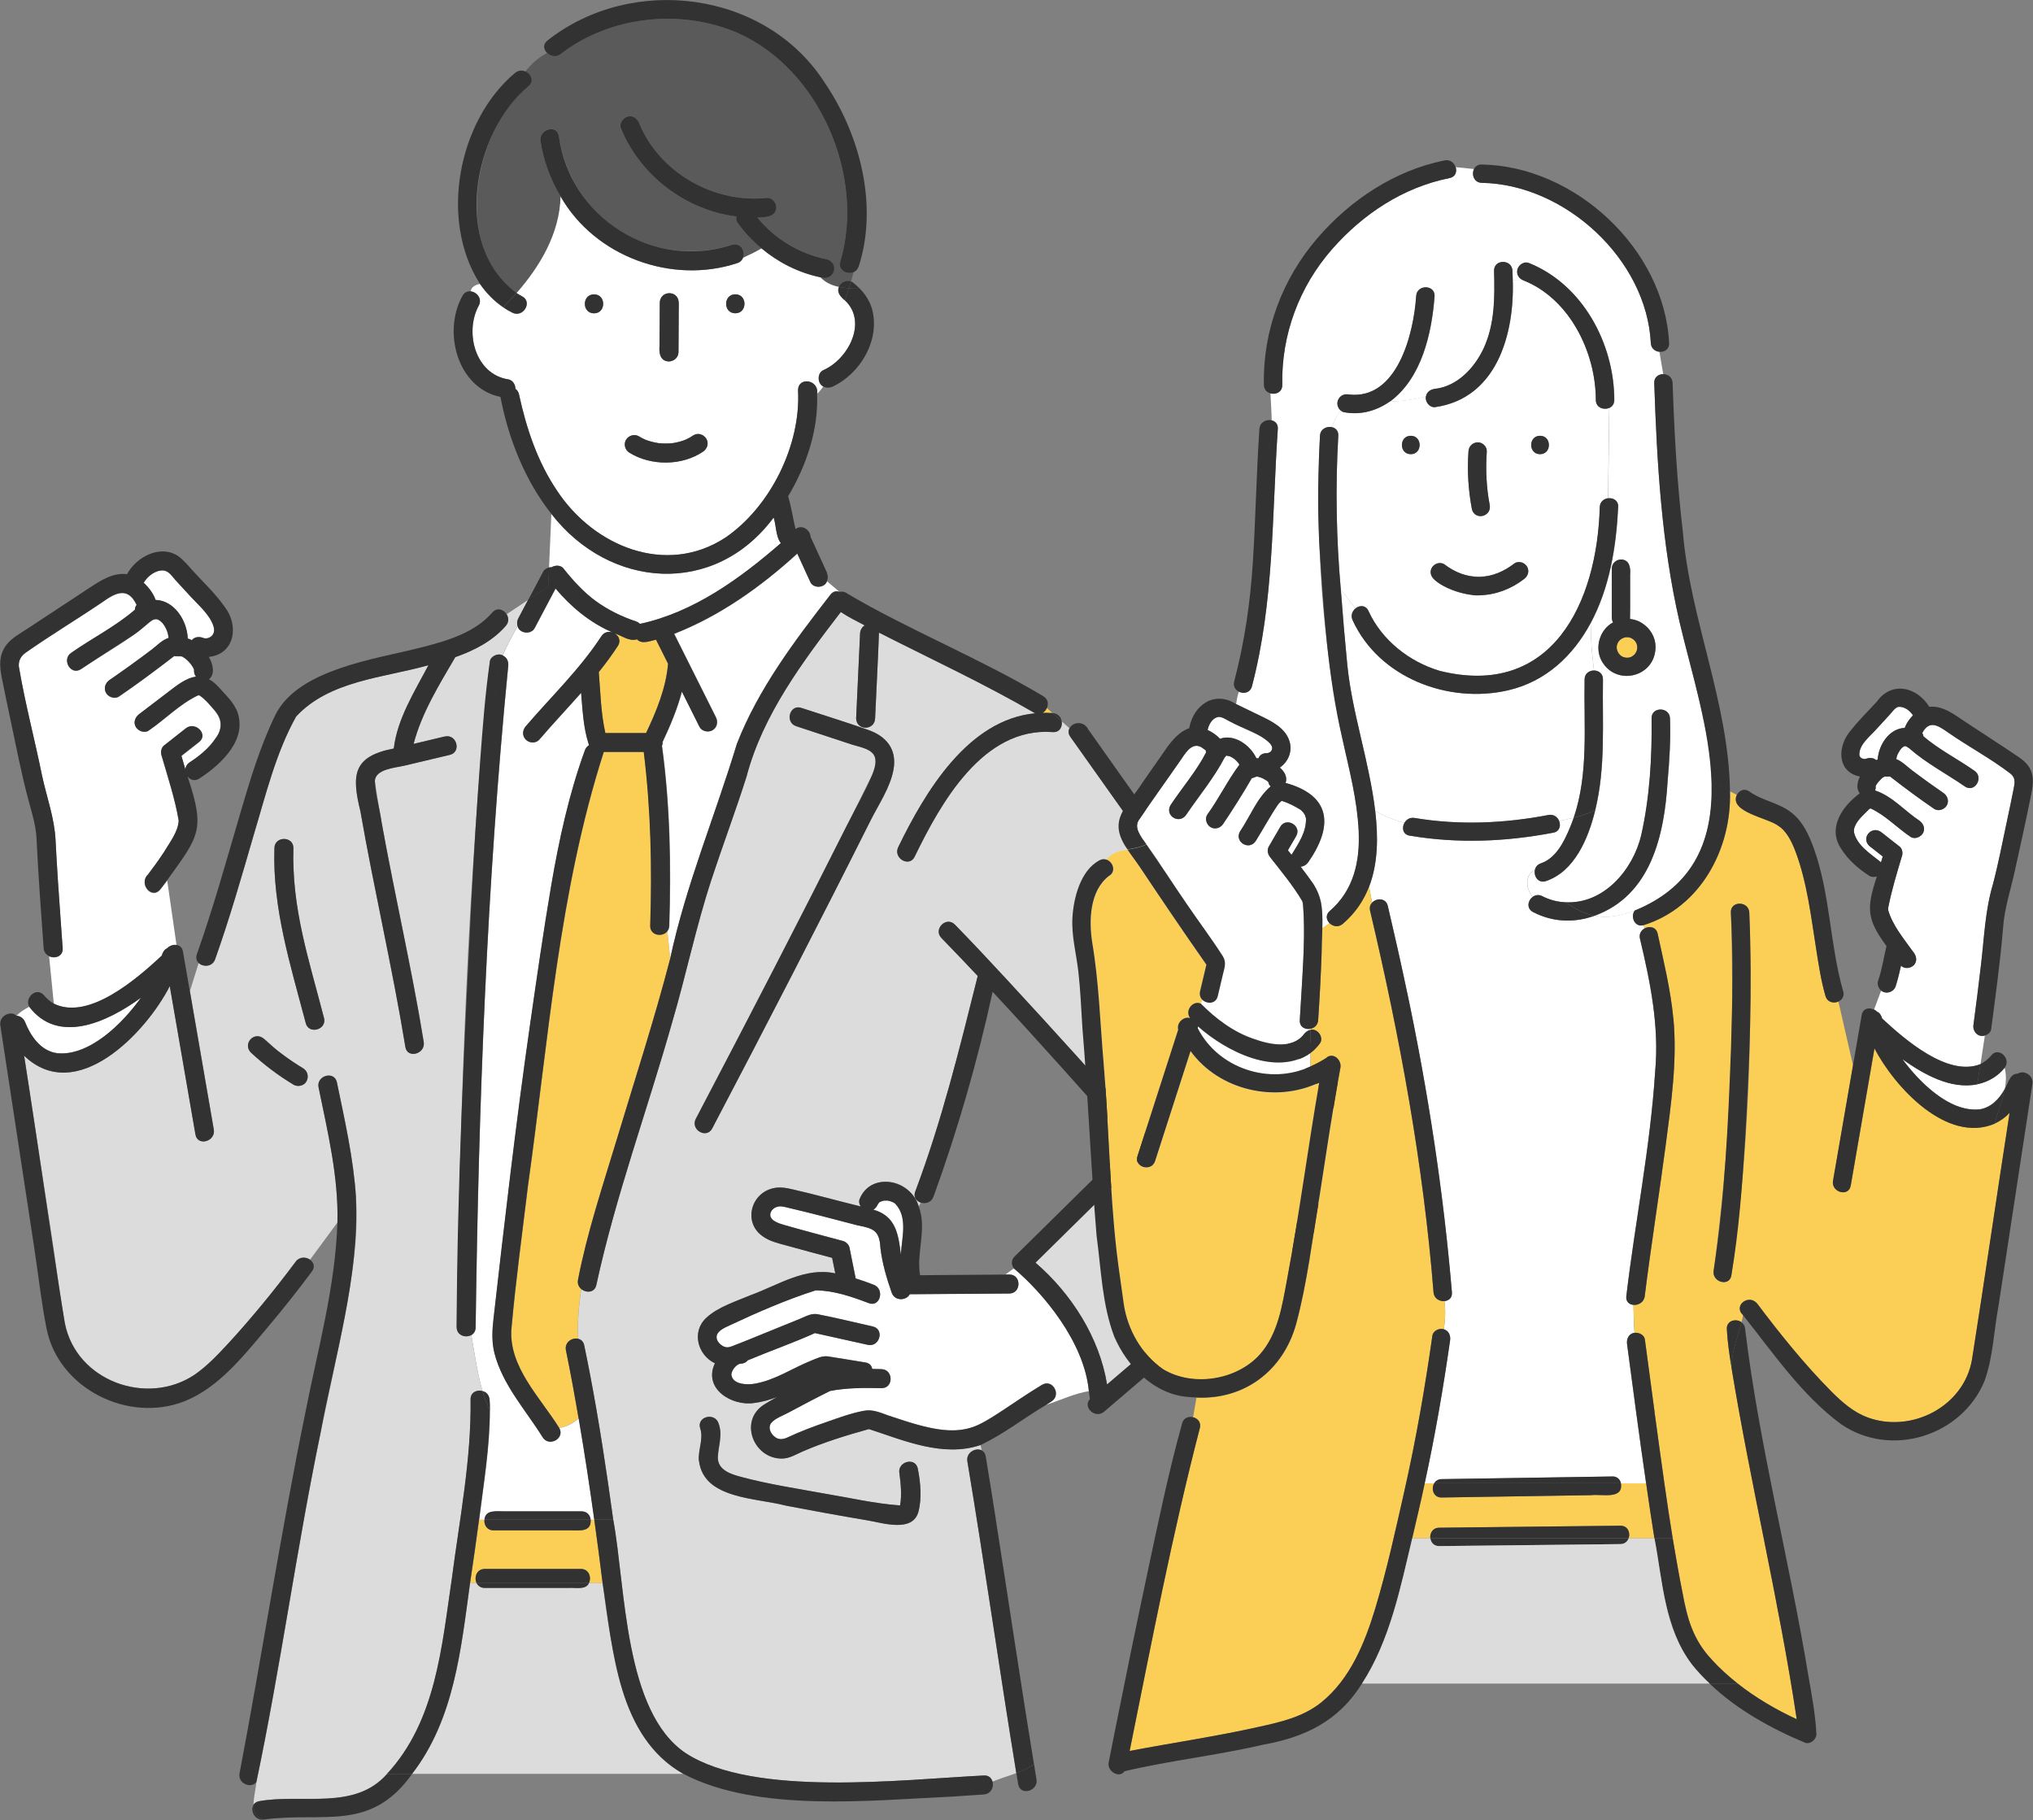 <svg width="315" height="282" viewBox="0 0 315 282" fill="none" xmlns="http://www.w3.org/2000/svg">
<rect x="0" y="0" width="315" height="282" fill="#808080" stroke="none"/>
<g clip-path="url(#clip0_6013_251)">
<path d="M101.64 99.11C100.72 99.31 99.41 99.88 98.69 99.05C97.51 99.44 96.32 98.47 95.21 98.13C95.86 98.49 96.25 99.27 95.73 100.08C94.82 101.49 93.82 102.83 92.77 104.13C93.03 107.41 93.09 110.48 93.79 113.58H100.09C101.7 110.19 103.18 106.61 103.5 102.84C102.88 101.6 102.26 100.35 101.63 99.11H101.64Z" fill="#FBCE56"/>
<path d="M26.94 101.66C26.87 101.66 26.83 101.65 26.83 101.64C26.84 101.68 26.89 101.68 26.94 101.66Z" fill="#FBCE56"/>
<path d="M27.03 101.62C27.14 101.56 27.21 101.49 27.03 101.62V101.62Z" fill="#FBCE56"/>
<path d="M162.93 217.11C162.63 217.3 162.34 217.49 162.04 217.68C164.27 216.96 166.49 215.89 168.72 215.54C168.02 207.97 161.67 200.37 157.09 196.52L155.79 197.46C155.99 197.46 156.19 197.46 156.39 197.46C158.29 197.45 158.28 200.39 156.39 200.4C151.25 200.44 146.11 200.48 140.97 200.51C140.48 201.49 138.66 201.65 138.17 200.27C137.38 198.01 136.7 195.7 136.42 193.32C136.28 190.65 135.35 190.31 132.93 189.85C129.33 188.92 125.74 187.95 122.12 187.11C121.5 186.96 120.93 186.79 120.34 186.99C119.75 187.18 119.24 187.78 119.37 188.4C119.56 189.17 120.62 189.53 121.47 189.77C124.5 190.64 127.55 191.44 130.6 192.26C131.07 192.38 131.53 192.8 131.63 193.29C131.95 194.88 132.27 196.48 132.59 198.07C133.54 198.36 134.47 198.69 135.39 199.05C137.14 199.74 136.37 202.58 134.61 201.89C131.98 200.9 129.22 199.94 126.39 199.91C121.89 201.35 117.52 203.25 113.24 205.25C112.5 205.61 111.16 206.08 111.04 207.05C110.96 207.72 111.58 208.36 112.14 208.61C112.69 208.85 113.07 208.71 113.59 208.51C115.19 207.9 116.77 207.25 118.35 206.6C120.21 205.85 122.07 205.09 123.94 204.33C124.87 203.95 125.71 203.42 126.73 203.62C129.58 204.17 132.41 204.88 135.24 205.51C137.09 205.92 136.3 208.76 134.46 208.35C131.73 207.74 129 207.14 126.27 206.53C122.87 208.07 119.31 209.3 115.87 210.75C115.63 211.05 115.27 211.26 114.78 211.27C114.11 211.29 113.22 212.45 113.34 213.08C113.62 214.57 115.86 214.57 116.93 214.38C120.11 213.83 122.72 212 125.65 210.82C126.5 210.48 127.33 210.04 128.25 210.14C130.2 210.44 132.15 210.79 134.11 211.09C134.76 211.2 135.08 211.61 135.15 212.09C135.63 212.09 136.11 212.1 136.58 212.12C138.47 212.17 138.47 215.12 136.58 215.06C133.84 215 131.04 215.01 128.47 215.53C128.51 215.53 128.55 215.53 128.58 215.52C128.77 215.45 128.82 215.49 128.58 215.52C126.42 216.59 124.29 217.72 122.16 218.86C121.36 219.29 120.17 219.72 119.55 220.4C118.98 221.04 119.31 221.92 119.86 222.45C120.57 223.13 121.28 223.06 122.1 222.67C124.03 221.75 126.04 221.02 128.05 220.32C129.95 219.66 131.9 218.93 133.89 218.57C135.27 218.32 136.41 218.87 137.7 219.32C141.98 220.67 146.87 222.64 151.31 220.95C154.81 219.06 158.03 216.59 161.46 214.55C163.06 213.53 164.54 216.08 162.95 217.09L162.93 217.11Z" fill="white"/>
<path d="M92.08 235.46H91.52C91.64 237.4 89.84 237.12 88.42 237.11C84.44 237.11 80.45 237.11 76.47 237.11C75.44 237.11 74.98 236.25 75.06 235.46H74.24C73.81 238.74 73.33 242.01 72.85 245.28H73.85C73.42 244.41 73.84 243.09 75.11 243.09H90C91.27 243.09 91.68 244.4 91.25 245.28H93.37C92.96 242 92.54 238.74 92.08 235.46Z" fill="#FBCE56"/>
<path d="M3.89 158.33C7.77 168.55 17.91 160.45 21.86 154.58C16.58 158.43 9 161.87 4.54 155.98C3.81 156.37 3.11 156.8 2.56 157.37C3.1 157.42 3.63 157.72 3.88 158.34L3.89 158.33Z" fill="white"/>
<path d="M87.31 88.08C88.75 89.91 90.49 91.79 92.27 93.1C94.2 94.52 96.3 95.53 98.53 96.28C98.78 96.36 98.99 96.5 99.16 96.67C107.48 94.87 114.68 89.65 121 84.15C120.23 83.27 120.26 81.36 119.88 80.19C110.72 92.52 94.44 91.25 85.43 79.62L85.07 87.93C85.2 87.9 85.33 87.89 85.46 87.9C86.02 87.55 86.88 87.54 87.31 88.08Z" fill="white"/>
<path d="M100.77 143.44C101.06 134.43 100.87 125.47 99.77 116.52H93.57C86.6 138.19 84.99 161.18 81.84 183.62C80.95 190.99 79.94 198.38 79.27 205.78C78.74 211.71 83.75 216.57 86.65 221.23C87.94 221.03 88.82 220.42 89.65 219.76C89.04 216.24 88.41 212.73 87.69 209.23C87.43 207.98 88.64 207.22 89.57 207.43C89.44 204.85 89.68 202.27 90.05 199.69C89.68 199.37 89.45 198.88 89.56 198.27C90.95 191.07 93.29 184.02 95.42 177.01C98.27 167.53 101.35 158.11 103.84 148.52L103.41 144.32C102.64 145.27 100.73 144.98 100.78 143.45L100.77 143.44Z" fill="#FBCE56"/>
<path d="M128.15 90.09C127.77 91.13 126.08 91.21 125.59 90.2C124.91 88.72 124.23 87.25 123.56 85.77C117.93 90.91 111.62 95.41 104.48 98.21C106.64 102.52 108.79 106.83 110.95 111.14C111.31 111.85 111.15 112.73 110.42 113.15C109.77 113.53 108.76 113.33 108.41 112.62C107.5 110.8 106.59 108.98 105.68 107.16C104.96 109.86 103.87 112.45 102.68 114.98C102.71 115.19 102.66 115.39 102.59 115.58C103.86 124.82 104.01 134.11 103.72 143.43C103.71 143.79 103.59 144.08 103.41 144.3L103.84 148.5C106.27 137.12 110.81 126.36 114.17 115.24C117.49 106.72 123.11 99.27 128.69 92.09C129.09 91.59 129.59 91.51 130.03 91.66L128.15 90.07V90.09Z" fill="white"/>
<path d="M81.89 13.38C73.27 20.07 70.13 38.68 80.03 45.4C83.63 41.29 86.73 36.16 86.85 30.41C85.28 27.79 84.21 24.89 83.75 21.85C83.47 19.99 86.31 19.2 86.59 21.07C87.45 26.8 90.6 32.15 95.45 35.41C100.72 38.96 107.4 39.82 113.43 37.92C114.76 37.5 115.52 38.91 115.13 39.92C116.06 39.5 117.04 39.04 117.98 38.47C116.59 37.31 115.34 35.99 114.27 34.51C114.06 34.22 114.03 33.87 114.09 33.53C106.27 32.56 99.19 27.23 96.19 19.86C95.89 19.12 96.52 18.23 97.22 18.05C98.05 17.83 98.73 18.34 99.03 19.08C102.16 26.76 110.64 31.53 118.8 30.65C119.59 30.57 120.28 31.39 120.27 32.12C120.24 33.67 118.49 33.66 117.34 33.68C120.04 37.06 123.94 39.36 128.17 40.18C130.17 40.87 129.15 43.65 127.11 42.95C127.87 43.77 128.89 44.21 129.98 44.44C130.22 43.75 131.17 43.29 131.87 43.59C132.01 43.12 132.14 42.64 132.26 42.17C131.24 42.61 129.77 41.84 130.21 40.49C134.1 27.33 126.99 10.75 114.33 5.12C105.52 1.31 94.52 2.44 86.89 8.36C86.16 8.92 85.29 8.71 84.76 8.21C83.43 8.9 82.35 9.87 81.41 11.08C82.29 11.47 82.83 12.6 81.89 13.38Z" fill="#5A5A5A"/>
<path d="M74.19 47.35C71.94 51.49 73.65 58.03 78.8 58.79C79.46 58.93 79.88 59.61 79.87 60.26C80.13 60.43 80.33 60.7 80.42 61.1C81.57 66.38 83.29 71.58 86.35 76.08C92.02 84.65 103.2 89.31 112.41 83.3C119.39 78.51 124.1 68.96 123.66 60.51C123.63 58.31 126.96 58.82 126.61 61C126.97 60.67 127.3 60.3 127.54 59.88C126.63 59.41 126.59 57.82 127.56 57.36C131.44 55.67 134.46 49.88 130.93 46.56C130.28 46.04 129.61 45.33 129.99 44.46C128.89 44.23 127.88 43.79 127.12 42.97C123.74 42.26 120.61 40.68 117.99 38.49C117.05 39.05 116.07 39.52 115.14 39.94C115 40.31 114.7 40.63 114.22 40.78C104.09 44.12 92.16 39.75 86.86 30.43C86.74 36.18 83.64 41.31 80.04 45.42C80.31 45.59 80.57 45.77 80.87 45.92C82.57 46.76 81.08 49.3 79.38 48.46C78.89 48.22 78.42 47.93 77.97 47.63C76.54 46.66 75.33 45.41 74.35 43.99C73.66 44.15 73.07 44.41 72.9 45.17C73.84 45.25 74.77 46.27 74.18 47.38L74.19 47.35ZM113.93 45.6C115.83 45.6 115.82 48.54 113.93 48.54C112.04 48.54 112.04 45.6 113.93 45.6ZM102.19 53.58C102.2 51.35 102.21 49.12 102.23 46.89C102.23 46.06 102.9 45.45 103.7 45.42C105.08 45.45 105.27 46.75 105.17 47.85C105.16 50.08 105.15 52.31 105.13 54.54C105.13 55.37 104.46 55.98 103.66 56.01C102.28 55.98 102.09 54.68 102.19 53.58ZM97 68.14C97.39 67.47 98.34 67.19 99.01 67.61C99.3 67.79 99.61 67.96 99.93 68.1C100.59 68.37 101.28 68.54 101.98 68.65C102.73 68.72 103.49 68.73 104.24 68.65C104.93 68.54 105.59 68.37 106.24 68.11C106.67 67.92 107.05 67.7 107.43 67.44C109.12 66.51 110.54 68.92 108.92 69.98C105.65 72.19 100.87 72.21 97.53 70.14C96.85 69.72 96.59 68.83 97 68.13V68.14ZM92.04 45.6C93.94 45.6 93.93 48.54 92.04 48.54C90.15 48.54 90.15 45.6 92.04 45.6Z" fill="white"/>
<path d="M204.49 168.63C191.61 150.47 178.72 132.32 165.84 114.16C165.5 113.69 165.51 113.22 165.71 112.84L164.51 111.77C164.65 112.6 164.19 113.5 163.12 113.42C152.33 112.6 145.77 124.4 141.72 132.74C140.89 134.44 138.35 132.95 139.18 131.25C143.34 122.7 149.98 111.49 160.4 110.51C152.55 105.95 144.29 102.12 136.2 98.01C136.04 102.44 135.79 106.87 135.6 111.29C135.52 113.23 132.71 113.22 132.66 111.29C132.86 106.91 133.06 102.52 133.27 98.14C133.29 97.61 133.57 97.15 133.99 96.89C132.74 96.24 131.46 95.6 130.28 94.82C124.41 102.47 118.18 110.78 115.68 120.31C113.98 125.68 111.98 130.96 110.23 136.31C107.85 143.55 106.32 151.02 104.17 158.33C100.33 171.92 95.41 185.25 92.41 199.06C92.17 200.31 90.82 200.36 90.06 199.7C89.69 202.28 89.45 204.86 89.58 207.44C90.03 207.54 90.41 207.86 90.53 208.46C90.83 209.92 91.12 211.39 91.41 212.86C92.85 220.36 93.99 227.91 95.02 235.47C96.97 246.07 96.69 265.23 106.25 271.64C116.84 278.51 139.77 275.72 152.43 275.1C153.19 275.05 153.63 275.49 153.78 276.04C155.01 275.54 156.24 275.18 157.47 274.72C154.84 258.64 152.57 242.5 149.89 226.43C149.66 225.03 151.2 224.24 152.12 224.73L151.92 223.88C146.15 225.82 140.11 223.18 134.64 221.4C134.65 221.4 134.69 221.42 134.71 221.43C134.75 221.43 134.77 221.45 134.78 221.45C134.74 221.43 134.63 221.41 134.58 221.45C134.62 221.42 134.63 221.42 134.64 221.41C131.16 222.38 127.67 223.45 124.35 224.89C123.3 225.35 122.36 225.96 121.17 225.98C116.72 226.02 114.43 220.05 118.46 217.58C119.09 217.18 119.75 216.8 120.41 216.44C119.3 216.87 118.15 217.2 116.91 217.36C113.45 217.93 108.89 215.17 110.78 211.22C108.09 209.92 107.12 206.3 109.46 204.16C111.27 202.48 114.14 201.59 116.37 200.64C120.6 199.1 124.76 196.28 129.43 197.29C129.27 196.49 129.11 195.68 128.94 194.88C126.58 194.25 124.22 193.62 121.87 192.97C120.6 192.62 119.24 192.32 118.17 191.53C115.13 189.41 116.32 184.89 119.81 184.1C120.86 183.85 121.86 184.05 122.89 184.29C126.41 185.09 129.86 186.07 133.37 186.92C133.14 186.58 133.05 186.16 133.2 185.77C133.87 184.08 135.36 183.13 137.18 183.09C139.56 183.01 141.63 184.69 142.36 186.9L142.65 186.34C141.99 186.12 141.5 185.5 141.81 184.65C145.91 173.78 148.69 162.44 151.5 151.23C149.64 149.26 147.78 147.29 145.88 145.35C144.56 143.99 146.64 141.91 147.96 143.27C150.62 145.99 153.21 148.77 155.8 151.56C163.33 159.68 170.73 167.92 178.07 176.2C178.59 176.79 178.66 177.7 178.07 178.28C172.2 184.07 166.32 189.86 160.45 195.65C166.02 200.45 170.36 207.26 171.54 214.52C181.79 205.76 192.03 197.01 202.28 188.25C205.88 185.57 208.84 181.92 208.49 177.18C208.32 173.77 206.37 171.28 204.5 168.65L204.49 168.63ZM108.51 221.32C107.91 219.52 110.75 218.75 111.35 220.54C112.6 224.55 108.68 227.33 114.85 228.84C119.08 229.98 123.5 230.64 127.8 231.43C131.65 232.06 135.52 232.98 139.4 233.25C139.43 233.25 139.44 233.25 139.47 233.25C139.77 231.66 139.55 229.72 139.37 228.32C138.99 226.47 141.83 225.68 142.21 227.54C142.63 229.59 142.85 232.16 142.32 234.2C141.45 237.51 136.8 235.97 134.42 235.57C130.2 234.86 126 234.1 121.8 233.29C118.03 232.38 113.84 232.28 110.51 230.14C109.25 229.22 108.45 227.9 108.31 226.34C108.16 224.66 109.06 222.97 108.52 221.33L108.51 221.32ZM138.44 119.25C137.94 122 136.14 124.64 134.9 127.1C126.88 143.1 118.67 159 110.35 174.84C109.47 176.52 106.93 175.03 107.81 173.35C117.05 155.67 126.29 137.97 135.12 120.09C136.57 116.76 135 116.11 132.02 115.36C129.14 114.41 126.25 113.46 123.37 112.51C121.58 111.92 122.35 109.08 124.15 109.67C127.61 110.81 131.1 111.88 134.53 113.09C137.38 114.1 139.01 116.13 138.44 119.24V119.25Z" fill="#DCDCDC"/>
<path d="M161.55 110.44C162.05 110.43 162.55 110.44 163.06 110.47L162.2 109.7C162.06 110 161.84 110.27 161.55 110.43V110.44Z" fill="#FBCE56"/>
<path d="M86.65 221.23C87.64 222.84 85.1 224.3 84.1 222.7C81.47 218.47 77.92 214.63 76.64 209.7C76.19 207.88 76.28 206.17 76.49 204.33C78.21 189.1 79.98 173.87 82.16 158.69C83.19 151.54 84.2 144.38 85.42 137.27C86.63 130.15 88.17 123.06 90.65 116.26C90.78 115.9 91.01 115.65 91.28 115.48C91.26 115.41 91.24 115.33 91.22 115.26C90.4 112.73 90.29 110 90.06 107.36C87.91 109.8 85.67 112.16 83.57 114.62C82.18 115.95 80.19 113.99 81.49 112.54C85.43 107.94 89.89 103.69 93.2 98.59C93.64 97.92 94.35 97.8 94.95 98.01C91.48 96.53 88.51 94.08 86.1 91.2C85.02 93.24 83.94 95.27 82.87 97.31C82.31 98.4 80.47 98.19 80.21 97C79.41 98.48 78.56 99.98 77.89 101.55C78.58 101.85 78.85 102.54 78.75 103.27C75.41 137.23 74.16 171.51 73.71 205.63C73.71 206.23 73.43 206.64 73.03 206.86C73.57 209.82 73.94 212.78 74.77 215.53C76.07 215.78 75.91 217.44 75.92 218.5C76.22 219.13 76.56 219.74 76.95 220.33C76.56 219.74 76.22 219.12 75.92 218.5C75.92 224.19 74.96 229.85 74.26 235.47H75.08C75.23 233.86 76.96 234.2 78.18 234.18H90.13C91 234.18 91.47 234.8 91.54 235.47H92.1C91.37 230.22 90.57 224.99 89.68 219.77C88.85 220.43 87.97 221.04 86.68 221.24L86.65 221.23Z" fill="white"/>
<path d="M70.75 205.62C71.33 171.22 72.37 136.71 75.9 102.48C76.02 101.65 77.2 101.15 77.88 101.54C78.54 99.98 79.4 98.48 80.2 96.99C80.09 96.6 80.13 96.18 80.32 95.82C80.83 94.86 81.34 93.9 81.85 92.93L78.51 95.16C78.83 95.68 78.89 96.38 78.38 96.96C76.32 99.33 73.5 100.77 70.55 101.81C68.06 106.09 65.36 110.42 64.09 115.25C65.7 114.87 67.31 114.48 68.92 114.1C70.76 113.66 71.54 116.5 69.7 116.94C67.35 117.5 64.99 118.06 62.64 118.62C61.28 118.95 58.17 119.13 58.08 120.98C60.08 134.51 63.5 147.89 65.66 161.43C65.97 163.29 63.13 164.08 62.82 162.21C60.82 149.97 57.98 137.89 55.85 125.68C54.47 120.07 54.67 117.17 61.02 115.96C61.57 111.32 64.26 107.12 66.39 103.05C59.43 105.02 51.1 105.4 45.89 111C42.73 116.67 41.18 123.18 39.31 129.37C37.44 135.82 35.59 142.28 33.34 148.61C32.91 149.81 31.48 149.85 30.79 149.19L29.43 153.54C30.67 160.69 31.9 167.85 33.14 175C33.46 176.86 30.62 177.65 30.3 175.78C28.97 168.11 27.65 160.45 26.32 152.78C22.61 160.05 11.82 171.33 3.75 163.56C5.26 173.47 6.77 183.39 8.28 193.3C8.87 197.2 9.3 201.18 10.07 205.05C11.85 213.97 22.77 217.9 30.12 213.02C34.06 210.16 37.1 206.19 40.27 202.53C42.18 200.22 44.04 197.88 45.82 195.47C46.41 194.67 47.41 194.71 48.05 195.16L52.29 189.4C52.48 182.32 50.78 175.36 49.37 168.47C48.99 166.62 51.83 165.83 52.21 167.69C53.42 173.56 54.78 179.47 55.16 185.46C55.47 190.17 54.96 194.86 54.2 199.5C52.95 207.12 51.16 214.63 49.64 222.2C45.94 240.08 43.49 258.26 39.74 276.09C39.58 277.37 39.28 278.61 39.28 279.63C39.45 279.35 39.73 279.14 40.16 279.06C46.79 277.86 54.97 280.57 59.99 274.82C67.59 266.61 68.47 255.04 70.03 244.49C71.22 235.32 73.04 226.12 72.92 216.86C72.86 215.72 73.9 215.28 74.76 215.51C73.93 212.76 73.56 209.8 73.02 206.84C72.15 207.32 70.77 206.91 70.76 205.61L70.75 205.62ZM47.49 167.53C47.12 168.23 46.14 168.46 45.48 168.06C43.11 166.63 40.88 164.95 38.85 163.06C38.25 162.5 38.33 161.55 38.85 160.98C40.44 159.5 42.08 162.35 43.4 163.09C44.54 163.97 45.73 164.77 46.97 165.52C47.67 165.94 47.87 166.82 47.5 167.53H47.49ZM47.37 158.5C45.04 149.62 42.2 140.71 42.52 131.41C42.55 129.51 45.49 129.52 45.46 131.41C45.39 135.89 45.84 140.29 46.82 144.66C47.8 149.05 49.11 153.35 50.2 157.72C50.66 159.56 47.82 160.34 47.36 158.5H47.37Z" fill="#DCDCDC"/>
<path d="M33.4 110.27C32.64 109.4 31.82 108.36 30.87 107.74C30.98 107.8 30.74 107.77 30.79 107.74C30.72 107.76 30.6 107.79 30.62 107.79C27.84 109.12 25.61 111.46 23.06 113.2C22.42 113.68 21.41 113.29 21.05 112.67C20.61 111.92 20.95 111.14 21.58 110.66C23.05 109.54 24.52 108.42 25.99 107.3C27.27 106.32 28.77 105.07 30.38 104.87C30.15 104.6 30.03 104.24 30.07 103.82C30.07 103.82 30.07 103.8 30.07 103.79C30.05 103.74 30 103.61 29.99 103.59C29.91 103.44 29.83 103.29 29.73 103.15C29.73 103.15 29.48 102.81 29.58 102.94C29.16 102.44 28.85 102.1 28.23 101.75C28.23 101.76 28.13 101.73 28.07 101.71C27.66 101.71 27.49 101.71 26.97 101.69C24.18 103.83 21.36 105.95 18.45 107.93C17.79 108.38 16.82 108.05 16.44 107.4C16.02 106.68 16.31 105.84 16.97 105.39C19.18 103.86 21.37 102.29 23.51 100.67C24.34 100.05 25.11 99.18 26.12 98.87C26.01 97.47 24.73 94.88 23.1 96.48C19.9 99.3 16.05 101.27 12.55 103.7C10.96 104.74 9.49 102.2 11.06 101.16C14.3 98.88 17.92 97.09 20.91 94.49C20.91 94.24 20.98 93.98 21.17 93.75C19.8 90.86 17.88 91.87 15.8 93.36C11.88 96.01 7.81 98.45 3.95 101.17C3.23 101.69 2.85 102.38 2.92 103.29C3.88 108.98 5.39 114.63 6.54 120.31C7.26 123.62 8.45 126.83 8.61 130.23C8.71 132.39 8.84 134.54 8.99 136.7C9.21 140.12 9.45 143.53 9.71 146.94C9.8 148.21 8.52 148.61 7.61 148.18L8.34 155.52C13.77 158.21 21.25 151.64 25.08 148.09C25.2 147.6 25.49 147.13 25.89 146.97C26.26 146.56 26.84 146.36 27.35 146.43L25.91 136.44C25.55 136.92 25.2 137.4 24.82 137.87C23.46 139.46 21.43 136.95 22.94 135.54C23.73 134.5 24.59 133.31 25.32 132.21C26.21 130.72 27.63 128.91 27.68 127.19C27.13 123.9 25.95 120.29 25 117.03C24.86 116.58 24.99 115.9 25.38 115.6C26.51 114.71 27.64 113.82 28.77 112.93C30.24 111.77 32.34 113.84 30.85 115.01C29.93 115.73 29.02 116.45 28.1 117.17C28.31 117.86 28.51 118.56 28.71 119.26C28.75 118.86 28.95 118.47 29.38 118.19C31.73 116.58 35.92 113.38 33.39 110.32L33.4 110.27Z" fill="white"/>
<path d="M96.11 260.55C94.76 255.56 94.03 250.41 93.37 245.27H91.25C90.76 246.38 89.16 245.95 88.15 246.03H75.1C74.47 246.03 74.06 245.7 73.84 245.27H72.84C71.43 255.5 70.4 266.38 63.86 274.84H105.89C100.52 271.96 97.57 266.26 96.1 260.55H96.11Z" fill="#DCDCDC"/>
<path d="M138.16 189.28C139.21 190.71 139.3 192.62 139.58 194.38C139.73 191.77 140.72 188.54 138.67 186.45C138.55 186.38 138.42 186.3 138.29 186.23C138.05 186.12 137.8 186.06 137.55 186.01C137.37 186.02 137.14 186.01 136.96 186.01C136.84 186.05 136.7 186.08 136.58 186.12C136.57 186.13 136.34 186.24 136.29 186.24C136.25 186.29 136.13 186.43 136.09 186.47C136.03 186.58 135.96 186.71 136.04 186.52C135.89 186.9 135.64 187.22 135.32 187.41C136.43 187.78 137.46 188.31 138.17 189.27L138.16 189.28Z" fill="white"/>
<path d="M24.1 92.95C27.03 93.03 29 96.18 29.09 98.93C29.29 98.99 29.51 99.07 29.71 99.19C30.17 98.64 30.92 98.59 31.57 98.87C31.65 98.9 31.97 98.91 32.14 98.87C35.23 97.88 30.74 93.64 29.63 92.51C28.83 91.64 28.02 90.76 27.22 89.89C26.72 89.34 26.15 88.43 25.34 88.37C24.12 88.29 22.89 89.22 22.27 90.28C23.08 91.02 23.79 91.98 24.11 92.93L24.1 92.95Z" fill="white"/>
<path d="M164.51 111.77L163.06 110.48C162.55 110.44 162.05 110.44 161.55 110.45C161.84 110.29 162.06 110.02 162.2 109.72C162.49 109.1 162.41 108.32 161.65 107.87C152.01 102.09 140.62 97.5 131.35 92.01C130.94 91.68 130.48 91.61 130.06 91.7C130.05 91.7 130.04 91.7 130.03 91.7C129.59 91.55 129.09 91.63 128.69 92.13C123.12 99.3 117.49 106.75 114.17 115.28C110.81 126.39 106.27 137.15 103.84 148.54C101.35 158.13 98.27 167.55 95.42 177.03C93.3 184.03 90.95 191.09 89.56 198.29C89.44 198.9 89.67 199.39 90.05 199.71C90.23 198.42 90.45 197.12 90.66 195.83C90.44 197.12 90.23 198.42 90.05 199.71C90.81 200.37 92.16 200.32 92.4 199.07C95.4 185.26 100.32 171.93 104.16 158.34C106.31 151.03 107.85 143.56 110.22 136.32C111.98 130.97 113.97 125.69 115.67 120.32C118.16 110.79 124.4 102.48 130.27 94.83C131.45 95.61 132.73 96.25 133.98 96.9C133.56 97.16 133.28 97.63 133.26 98.15C133.06 102.54 132.86 106.92 132.65 111.3C132.7 113.23 135.51 113.24 135.59 111.3C135.78 106.87 136.03 102.44 136.19 98.02C144.28 102.13 152.54 105.96 160.39 110.52C149.97 111.5 143.33 122.71 139.17 131.26C138.35 132.96 140.88 134.45 141.71 132.75C145.76 124.41 152.32 112.61 163.11 113.43C164.18 113.51 164.64 112.61 164.5 111.78L164.51 111.77Z" fill="#323232"/>
<path d="M163.12 110.48C163.12 110.48 163.08 110.48 163.06 110.48L164.51 111.77C164.4 111.13 163.94 110.54 163.12 110.48Z" fill="#323232"/>
<path d="M50.2 157.72C47.95 149.08 45.13 140.45 45.46 131.41C45.49 129.52 42.54 129.51 42.52 131.41C42.2 140.71 45.03 149.61 47.37 158.5C47.83 160.34 50.67 159.56 50.21 157.72H50.2Z" fill="#323232"/>
<path d="M46.97 165.52C44.8 164.22 42.77 162.71 40.93 160.98C39.5 159.66 37.53 161.65 38.85 163.06C40.88 164.95 43.11 166.63 45.48 168.06C46.14 168.46 47.13 168.23 47.49 167.53C47.87 166.82 47.67 165.94 46.96 165.52H46.97Z" fill="#323232"/>
<path d="M68.91 114.11C67.3 114.49 65.69 114.88 64.08 115.26C65.34 110.42 68.05 106.09 70.54 101.82C73.49 100.78 76.31 99.34 78.37 96.97C78.88 96.38 78.82 95.69 78.5 95.17C78.04 94.43 77.02 94.05 76.29 94.89C73.62 97.96 69.52 99.21 65.71 100.2C61.37 101.32 56.92 102.06 52.68 103.54C48.77 104.9 44.47 107 42.6 110.9C40.25 115.78 38.69 121.02 37.17 126.21C35.04 133.46 33.03 140.73 30.5 147.85C30.3 148.43 30.46 148.9 30.78 149.21C31.47 149.87 32.91 149.83 33.33 148.63C35.58 142.3 37.43 135.84 39.3 129.39C41.17 123.2 42.72 116.68 45.88 111.02C51.09 105.42 59.42 105.04 66.38 103.07C64.25 107.13 61.56 111.34 61.01 115.98C54.66 117.2 54.46 120.07 55.84 125.7C57.97 137.91 60.81 149.99 62.81 162.23C63.12 164.09 65.95 163.3 65.65 161.45C63.78 150.07 61.2 138.83 59.14 127.49C58.85 125.33 58.17 123.17 58.08 121C58.17 119.15 61.28 118.96 62.64 118.64C64.99 118.08 67.35 117.52 69.7 116.96C71.54 116.52 70.76 113.68 68.92 114.12L68.91 114.11Z" fill="#323232"/>
<path d="M131.37 127.59C123.67 142.92 115.79 158.16 107.81 173.35C106.93 175.03 109.47 176.52 110.35 174.84C118.67 159 126.88 143.1 134.9 127.1C136.14 124.63 137.94 122 138.44 119.25C139 116.13 137.38 114.1 134.53 113.1C131.1 111.89 127.61 110.82 124.15 109.68C122.35 109.09 121.57 111.93 123.37 112.52C126.25 113.47 129.14 114.42 132.02 115.37C133.01 115.7 134.69 115.95 135.34 116.86C135.99 117.77 135.5 119.18 135.12 120.1C134.04 122.66 132.62 125.12 131.37 127.6V127.59Z" fill="#323232"/>
<path d="M77.88 101.54C76.97 103.69 76.43 105.96 76.93 108.49C76.42 105.96 76.97 103.69 77.88 101.54C77.19 101.14 76.02 101.65 75.9 102.48C75.17 107.54 74.79 112.64 74.41 117.74C73.85 125.19 73.41 132.65 73.01 140.11C71.92 161.93 70.84 183.77 70.75 205.63C70.76 206.93 72.15 207.34 73.01 206.86C73.41 206.64 73.7 206.23 73.69 205.63C74.14 171.51 75.39 137.23 78.73 103.27C78.84 102.54 78.56 101.85 77.87 101.55L77.88 101.54Z" fill="#323232"/>
<path d="M55.15 185.48C54.76 179.49 53.41 173.57 52.2 167.71C51.82 165.86 48.98 166.64 49.36 168.49C50.77 175.38 52.46 182.34 52.28 189.42C51.96 199.39 49.23 209.09 47.32 218.83C43.52 237.4 40.65 256.14 37.12 274.75C36.81 276.37 38.95 277.18 39.72 276.1C39.84 275.16 39.87 274.2 39.65 273.29C39.88 274.2 39.84 275.16 39.72 276.1C43.47 258.27 45.92 240.09 49.62 222.21C51.87 210.06 55.71 197.94 55.14 185.47L55.15 185.48Z" fill="#323232"/>
<path d="M160.59 275.66C160.46 274.89 160.34 274.13 160.22 273.36C159.31 273.96 158.39 274.36 157.48 274.71C157.57 275.29 157.66 275.87 157.76 276.45C158.07 278.31 160.91 277.52 160.6 275.67L160.59 275.66Z" fill="#323232"/>
<path d="M154.27 235.22C153.77 232.02 153.26 228.83 152.73 225.64C152.65 225.18 152.42 224.88 152.12 224.72C151.21 224.23 149.66 225.03 149.89 226.42C152.57 242.49 154.84 258.63 157.47 274.71C158.38 274.37 159.3 273.96 160.21 273.36C158.13 260.66 156.26 247.93 154.26 235.22H154.27Z" fill="#323232"/>
<path d="M108.3 226.33C109.09 232.37 117.22 232.03 121.79 233.28C125.99 234.09 130.19 234.85 134.41 235.56C136.79 235.96 141.44 237.5 142.31 234.19C142.85 232.15 142.62 229.58 142.2 227.53C141.82 225.68 138.98 226.46 139.36 228.31C139.55 229.71 139.76 231.64 139.46 233.24C139.43 233.24 139.42 233.24 139.39 233.24C135.51 232.97 131.64 232.05 127.79 231.42C123.48 230.63 119.07 229.97 114.84 228.83C113.34 228.43 111.38 227.84 111.21 226.02C111.2 224.19 112.05 222.35 111.33 220.53C110.73 218.74 107.89 219.51 108.49 221.31C109.04 222.95 108.13 224.63 108.28 226.32L108.3 226.33Z" fill="#323232"/>
<path d="M91.4 212.84C91.12 211.37 90.83 209.91 90.52 208.44C90.4 207.84 90.01 207.52 89.57 207.42C88.64 207.21 87.43 207.97 87.69 209.22C88.41 212.72 89.05 216.23 89.65 219.75C90.28 219.25 90.89 218.73 91.65 218.35C90.9 218.73 90.29 219.25 89.65 219.75C90.55 224.97 91.34 230.2 92.07 235.45H95.01C93.97 227.89 92.84 220.34 91.4 212.84Z" fill="#323232"/>
<path d="M153.78 276.03C153.02 276.34 152.25 276.72 151.49 277.23C152.25 276.72 153.02 276.35 153.78 276.03C153.63 275.48 153.18 275.04 152.43 275.09C139.81 275.71 116.83 278.5 106.25 271.63C96.69 265.22 96.96 246.07 95.02 235.46H92.08C92.54 238.73 92.96 241.99 93.37 245.28C95 255.72 95.68 269.03 105.9 274.85C117.47 280.88 134.91 278.93 147.72 278.35C149.29 278.25 150.86 278.14 152.44 278.03C153.57 277.95 154.02 276.86 153.79 276.03H153.78Z" fill="#323232"/>
<path d="M39.27 279.65C38.73 280.55 39.49 282.12 40.87 281.92C39.63 281.55 39.28 280.73 39.27 279.65Z" fill="#323232"/>
<path d="M75.86 216.88C75.82 216.13 75.33 215.68 74.75 215.53C75.06 216.55 75.44 217.54 75.9 218.5C75.9 217.96 75.88 217.42 75.86 216.88Z" fill="#323232"/>
<path d="M74.75 215.52C73.89 215.29 72.86 215.74 72.91 216.87C73.03 226.13 71.21 235.34 70.02 244.5C68.45 255.05 67.57 266.63 59.97 274.83H63.85C70.39 266.37 71.42 255.49 72.83 245.26C73.31 241.99 73.79 238.72 74.22 235.44C74.92 229.82 75.89 224.16 75.88 218.47C75.42 217.51 75.04 216.52 74.73 215.5L74.75 215.52Z" fill="#323232"/>
<path d="M59.98 274.84C54.97 280.59 46.78 277.88 40.15 279.08C39.72 279.16 39.43 279.38 39.27 279.65C39.27 280.73 39.63 281.56 40.87 281.92C50.08 280.66 57.39 283.96 63.86 274.84H59.98Z" fill="#323232"/>
<path d="M90.11 234.16H78.16C76.95 234.18 75.2 233.85 75.06 235.45H91.51C91.44 234.78 90.97 234.16 90.1 234.16H90.11Z" fill="#323232"/>
<path d="M75.06 235.46C74.98 236.25 75.44 237.11 76.47 237.11H88.42C89.83 237.11 91.64 237.39 91.52 235.46H75.07H75.06Z" fill="#323232"/>
<path d="M90 243.09H75.11C73.84 243.09 73.43 244.4 73.85 245.28H91.25C91.68 244.41 91.26 243.09 90 243.09Z" fill="#323232"/>
<path d="M73.85 245.27C74.06 245.7 74.48 246.03 75.11 246.03H88.16C89.17 245.95 90.77 246.39 91.26 245.27H73.86H73.85Z" fill="#323232"/>
<path d="M101.98 68.65C101.28 68.54 100.59 68.36 99.93 68.1C99.61 67.95 99.31 67.79 99.01 67.61C98.33 67.19 97.39 67.46 97 68.14C96.59 68.84 96.85 69.73 97.53 70.15C100.87 72.21 105.65 72.2 108.92 69.99C109.58 69.54 109.87 68.69 109.45 67.98C109.07 67.33 108.1 67 107.44 67.45C107.06 67.71 106.68 67.93 106.25 68.12C105.6 68.38 104.94 68.55 104.25 68.66C103.5 68.75 102.74 68.73 101.99 68.66L101.98 68.65Z" fill="#323232"/>
<path d="M81.42 11.08C80.49 12.28 79.69 13.7 78.9 15.29C79.7 13.7 80.5 12.28 81.42 11.08C80.93 10.86 80.33 10.87 79.81 11.29C70.95 18.71 68.04 34.1 74.35 43.95C75.33 45.37 76.54 46.63 77.97 47.59C78.66 46.89 79.36 46.15 80.03 45.38C70.04 38.12 73.19 20.51 81.89 13.36C82.83 12.59 82.3 11.46 81.42 11.06V11.08Z" fill="#323232"/>
<path d="M80.87 45.9C80.57 45.75 80.31 45.57 80.04 45.4C79.36 46.17 78.67 46.91 77.98 47.61C78.43 47.92 78.9 48.2 79.39 48.44C81.08 49.28 82.57 46.74 80.88 45.9H80.87Z" fill="#323232"/>
<path d="M113.43 37.93C101.24 41.9 88.3 33.78 86.59 21.08C86.31 19.21 83.47 20.01 83.75 21.86C84.21 24.89 85.28 27.8 86.85 30.42C86.87 29.64 86.85 28.86 86.74 28.06C86.84 28.86 86.86 29.65 86.85 30.42C92.15 39.74 104.08 44.11 114.21 40.77C114.69 40.62 114.99 40.3 115.13 39.93C114.45 40.24 113.79 40.52 113.23 40.81C113.8 40.53 114.45 40.24 115.13 39.93C115.52 38.92 114.75 37.52 113.43 37.93Z" fill="#323232"/>
<path d="M105.13 54.54C105.14 51.99 105.16 49.44 105.17 46.88C105.11 44.94 102.3 44.95 102.23 46.88C102.22 49.11 102.21 51.34 102.19 53.57C102.09 54.68 102.27 55.97 103.66 56C104.46 55.96 105.13 55.35 105.13 54.53V54.54Z" fill="#323232"/>
<path d="M92.04 48.55C93.93 48.55 93.94 45.61 92.04 45.61C90.14 45.61 90.14 48.55 92.04 48.55Z" fill="#323232"/>
<path d="M113.93 45.6C112.04 45.6 112.03 48.54 113.93 48.54C115.83 48.54 115.83 45.6 113.93 45.6Z" fill="#323232"/>
<path d="M127.86 12.93C118.75 -1.44 97.94 -4.08 84.82 6.28C84.06 6.87 84.23 7.69 84.77 8.21C85.3 8.71 86.17 8.93 86.9 8.36C94.53 2.45 105.53 1.31 114.33 5.12C126.99 10.75 134.1 27.32 130.21 40.49C129.77 41.84 131.25 42.61 132.26 42.17C132.61 42.02 132.9 41.73 133.05 41.28C136.09 31.88 133.27 20.92 127.86 12.93Z" fill="#323232"/>
<path d="M128.18 40.19C123.95 39.36 120.05 37.07 117.35 33.69C118.5 33.67 120.25 33.68 120.28 32.13C120.28 31.4 119.6 30.57 118.81 30.66C110.65 31.54 102.17 26.77 99.04 19.09C98.74 18.35 98.06 17.84 97.23 18.06C96.53 18.24 95.9 19.14 96.2 19.87C99.2 27.24 106.28 32.57 114.1 33.54C114.03 33.88 114.07 34.23 114.28 34.52C115.34 36 116.6 37.32 117.99 38.48C118.75 38.02 119.48 37.51 120.1 36.88C119.48 37.5 118.75 38.02 117.99 38.48C120.61 40.67 123.73 42.25 127.12 42.96C129.16 43.67 130.18 40.88 128.18 40.19Z" fill="#323232"/>
<path d="M131.87 43.59C131.17 43.3 130.23 43.75 129.98 44.44C130.48 44.55 131 44.62 131.53 44.66C131.64 44.3 131.77 43.95 131.87 43.59Z" fill="#323232"/>
<path d="M129.99 44.45C129.61 45.33 130.29 46.03 130.93 46.55C131.14 45.92 131.33 45.29 131.53 44.66C131.01 44.62 130.49 44.55 129.98 44.44L129.99 44.45Z" fill="#323232"/>
<path d="M132.09 43.72C132.02 43.67 131.95 43.63 131.87 43.6C131.77 43.96 131.64 44.31 131.53 44.67C132.1 44.71 132.67 44.72 133.22 44.73C132.87 44.37 132.5 44.04 132.09 43.72Z" fill="#323232"/>
<path d="M135.14 47.94C134.78 46.68 134.1 45.62 133.22 44.72C132.67 44.72 132.1 44.7 131.53 44.66C131.33 45.29 131.14 45.92 130.93 46.55C134.46 49.87 131.45 55.66 127.56 57.35C126.59 57.81 126.63 59.4 127.54 59.87C127.98 60.13 128.54 60.12 129.04 59.89C133.33 57.87 136.39 52.66 135.13 47.93L135.14 47.94Z" fill="#323232"/>
<path d="M85.07 87.93C84.69 88.01 84.34 88.22 84.15 88.59C83.38 90.04 82.62 91.49 81.85 92.94L84.95 90.88L85.08 87.94L85.07 87.93Z" fill="#323232"/>
<path d="M128.13 88.71C127.28 86.86 126.44 85.02 125.59 83.17C125.55 82.11 124.26 81.19 123.26 81.97C122.86 80.28 122.6 78.54 122.12 76.88C124.95 72.16 126.84 66.55 126.6 60.99C126.04 61.51 125.42 61.94 124.99 62.37C125.42 61.94 126.04 61.5 126.6 60.99C126.94 58.82 123.63 58.29 123.65 60.5C124.09 68.95 119.38 78.5 112.4 83.29C103.19 89.31 92.01 84.64 86.34 76.07C83.28 71.57 81.55 66.36 80.41 61.09C80.32 60.69 80.12 60.42 79.86 60.25C79.87 59.6 79.45 58.92 78.79 58.78C73.63 58.02 71.93 51.48 74.18 47.34C74.77 46.23 73.84 45.21 72.9 45.13C72.42 45.09 71.94 45.29 71.64 45.86C68.57 51.39 70.84 60.11 77.54 61.5C78.78 68.01 81.38 74.5 85.42 79.61C94.44 91.25 110.71 92.51 119.87 80.18C120.25 81.35 120.22 83.26 120.99 84.14C114.67 89.64 107.47 94.87 99.15 96.66C98.98 96.49 98.76 96.35 98.52 96.27C96.3 95.52 94.2 94.5 92.26 93.09C90.48 91.79 88.74 89.91 87.3 88.07C86.87 87.53 86.01 87.54 85.45 87.89C85.32 87.89 85.19 87.89 85.06 87.92L84.93 90.86L81.83 92.92C81.32 93.88 80.81 94.84 80.3 95.81C80.11 96.17 80.08 96.6 80.18 96.98C80.44 98.17 82.28 98.38 82.84 97.29C83.92 95.25 85 93.22 86.07 91.18C88.48 94.05 91.45 96.5 94.92 97.99C94.32 97.78 93.61 97.9 93.17 98.57C89.85 103.67 85.4 107.92 81.46 112.52C80.94 113.12 80.87 114.01 81.46 114.6C81.99 115.13 83.02 115.21 83.54 114.6C85.65 112.14 87.88 109.77 90.03 107.34C90.26 109.98 90.37 112.71 91.19 115.24C91.2 115.32 91.22 115.39 91.25 115.46C90.98 115.62 90.75 115.87 90.62 116.24C88.14 123.04 86.61 130.13 85.39 137.25C84.18 144.37 83.16 151.53 82.13 158.67C79.95 173.85 78.19 189.08 76.46 204.31C76.25 206.15 76.16 207.87 76.61 209.68C77.89 214.61 81.44 218.45 84.07 222.68C85.07 224.28 87.6 222.81 86.62 221.21C86.34 221.25 86.05 221.29 85.73 221.29C86.05 221.29 86.34 221.26 86.62 221.21C83.72 216.55 78.71 211.68 79.24 205.76C79.91 198.36 80.92 190.98 81.81 183.6C84.96 161.16 86.57 138.17 93.54 116.5H99.74C100.84 125.45 101.04 134.41 100.74 143.42C100.69 144.95 102.61 145.24 103.37 144.29C103.55 144.07 103.67 143.78 103.68 143.42C103.97 134.11 103.81 124.82 102.55 115.57C102.62 115.39 102.67 115.18 102.64 114.97C103.84 112.44 104.93 109.84 105.64 107.15C106.55 108.97 107.46 110.79 108.37 112.61C108.73 113.32 109.73 113.52 110.38 113.14C111.1 112.72 111.26 111.84 110.91 111.13C108.75 106.82 106.6 102.51 104.44 98.2C111.58 95.4 117.9 90.9 123.52 85.76C124.2 87.24 124.88 88.71 125.55 90.19C126.03 91.2 127.73 91.12 128.11 90.08C128.31 89.66 128.31 89.18 128.1 88.7L128.13 88.71ZM100.1 113.58H93.8C93.1 110.48 93.05 107.41 92.78 104.13C93.83 102.82 94.82 101.48 95.74 100.08C96.26 99.27 95.87 98.5 95.22 98.13C96.33 98.47 97.52 99.45 98.7 99.05C99.42 99.88 100.72 99.31 101.65 99.11C102.27 100.35 102.89 101.6 103.52 102.84C103.2 106.6 101.72 110.19 100.11 113.58H100.1Z" fill="#323232"/>
<path d="M209.85 171.32C196.35 151.73 182.32 132.46 168.61 113C167.98 111.71 166.27 111.78 165.71 112.84C165.51 113.22 165.5 113.68 165.84 114.16C178.72 132.32 191.61 150.47 204.49 168.63C206.36 171.26 208.3 173.75 208.48 177.16C208.83 181.9 205.88 185.55 202.27 188.23C192.02 196.99 181.78 205.74 171.53 214.5C170.35 207.24 166.01 200.43 160.44 195.63C166.31 189.84 172.19 184.05 178.06 178.26C178.65 177.68 178.58 176.77 178.06 176.18C170.72 167.89 163.31 159.66 155.79 151.54C153.21 148.75 150.61 145.97 147.95 143.25C146.62 141.89 144.54 143.97 145.87 145.33C147.76 147.27 149.63 149.24 151.49 151.21C148.69 162.42 145.91 173.76 141.8 184.63C141.49 185.48 141.98 186.09 142.64 186.32C143.37 186.57 144.3 186.34 144.64 185.41C148.4 175.05 151.46 164.44 153.8 153.67C160.99 161.39 167.98 169.28 174.99 177.15C169.85 182.21 164.72 187.28 159.58 192.34C158.79 193.12 158 193.9 157.21 194.67C156.64 195.23 156.69 195.96 157.08 196.52C161.67 200.37 168.01 207.97 168.71 215.54C169.18 215.47 169.65 215.42 170.12 215.42C169.65 215.42 169.18 215.46 168.71 215.54C168.78 215.95 168.81 216.37 168.87 216.78C167.72 218.02 169.7 219.9 171.08 218.72C177.5 213.24 183.91 207.75 190.33 202.27C194.45 198.75 198.57 195.23 202.69 191.71C205.38 189.41 208.42 187.24 209.99 183.96C211.91 179.96 211.87 175.27 209.83 171.32H209.85Z" fill="#323232"/>
<path d="M48.04 195.18C47.4 194.74 46.41 194.69 45.81 195.49C42.49 199.93 38.99 204.24 35.22 208.3C33.65 209.97 32.02 211.75 30.1 213.03C22.75 217.91 11.83 213.99 10.05 205.06C7.83 191.26 5.91 177.39 3.73 163.57C11.81 171.33 22.59 160.06 26.3 152.79C27.63 160.46 28.95 168.12 30.28 175.79C30.6 177.65 33.44 176.86 33.12 175.01C31.88 167.86 30.65 160.7 29.41 153.55C29.06 151.51 28.7 149.47 28.35 147.44C28.24 146.79 27.82 146.47 27.33 146.4C26.82 146.33 26.25 146.53 25.87 146.94C25.46 147.1 25.18 147.57 25.06 148.06C21.24 151.6 13.75 158.18 8.32 155.49C7.78 155.18 7.27 154.75 6.8 154.2C5.65 152.85 3.78 154.58 4.52 155.98C8.98 161.87 16.56 158.43 21.84 154.58C18.95 158.55 14.02 163.63 8.83 163.2C6.31 162.82 4.76 160.53 3.87 158.34C3.62 157.72 3.09 157.42 2.55 157.37C1.73 156.53 -0.18 157.33 0.05 158.87C1.8 170.33 3.54 181.78 5.29 193.24C5.93 197.42 6.39 201.69 7.21 205.84C9.06 215.19 19.92 220.53 28.58 217.11C33.85 215.03 37.73 210.09 41.28 205.88C43.72 202.99 46.09 200.02 48.34 196.98C48.87 196.27 48.59 195.57 48.03 195.18H48.04Z" fill="#323232"/>
<path d="M128.56 215.53C128.75 215.46 128.8 215.5 128.56 215.53V215.53Z" fill="#323232"/>
<path d="M134.7 221.41C134.78 221.42 134.81 221.45 134.7 221.41V221.41Z" fill="#323232"/>
<path d="M161.45 214.57C150.55 221.23 151.01 223.95 137.69 219.34C136.4 218.89 135.26 218.34 133.88 218.59C131.89 218.95 129.94 219.68 128.04 220.34C126.03 221.04 124.02 221.78 122.09 222.69C121.27 223.08 120.55 223.15 119.85 222.47C119.3 221.93 118.97 221.06 119.54 220.42C120.15 219.73 121.35 219.31 122.15 218.88C124.27 217.74 126.41 216.61 128.57 215.54C128.54 215.54 128.5 215.54 128.46 215.55C131.04 215.02 133.84 215.02 136.57 215.08C138.46 215.13 138.46 212.19 136.57 212.14C136.1 212.13 135.62 212.12 135.14 212.11C135.07 211.63 134.75 211.22 134.1 211.11C132.15 210.8 130.2 210.45 128.24 210.16C127.32 210.06 126.48 210.5 125.64 210.84C122.71 212.02 120.1 213.85 116.92 214.4C115.86 214.58 113.62 214.58 113.33 213.1C113.21 212.46 114.1 211.3 114.77 211.29C115.26 211.28 115.63 211.07 115.86 210.77C119.3 209.32 122.86 208.09 126.26 206.55C128.99 207.16 131.72 207.76 134.45 208.37C136.3 208.78 137.08 205.94 135.23 205.53C132.4 204.9 129.57 204.19 126.72 203.64C125.7 203.44 124.86 203.97 123.93 204.35C122.07 205.11 120.21 205.87 118.34 206.62C116.76 207.26 115.18 207.92 113.58 208.53C113.06 208.73 112.68 208.88 112.13 208.63C111.57 208.38 110.95 207.74 111.03 207.07C111.14 206.11 112.49 205.64 113.23 205.27C117.51 203.27 121.88 201.37 126.38 199.93C129.22 199.95 131.98 200.91 134.6 201.91C136.36 202.6 137.13 199.76 135.38 199.07C134.47 198.71 133.53 198.38 132.58 198.09C132.26 196.5 131.94 194.9 131.62 193.31C131.52 192.82 131.06 192.41 130.59 192.28C127.54 191.46 124.49 190.66 121.46 189.79C120.6 189.54 119.54 189.18 119.36 188.42C119.23 187.8 119.75 187.2 120.33 187.01C120.92 186.8 121.48 186.98 122.11 187.13C125.73 187.97 129.32 188.94 132.92 189.87C135.33 190.33 136.28 190.67 136.41 193.34C136.69 195.72 137.37 198.04 138.16 200.29C138.65 201.67 140.48 201.51 140.96 200.53C146.1 200.5 151.24 200.45 156.38 200.42C158.27 200.41 158.28 197.46 156.38 197.48C156.18 197.48 155.98 197.48 155.78 197.48C151.37 197.51 146.97 197.54 142.56 197.58C141.94 194.04 143.68 190.39 142.34 186.91C141.18 182.8 134.96 181.44 133.19 185.78C133.04 186.16 133.13 186.59 133.36 186.93C129.85 186.08 126.4 185.1 122.88 184.3C121.85 184.06 120.85 183.86 119.8 184.11C116.31 184.89 115.13 189.42 118.16 191.54C119.24 192.33 120.59 192.63 121.86 192.98C124.21 193.64 126.57 194.26 128.93 194.89C129.09 195.69 129.25 196.5 129.42 197.3C124.75 196.28 120.59 199.11 116.36 200.65C114.13 201.6 111.26 202.48 109.45 204.17C107.11 206.31 108.07 209.93 110.77 211.23C108.89 215.19 113.45 217.94 116.9 217.37C118.13 217.21 119.28 216.88 120.4 216.45C119.74 216.82 119.08 217.19 118.45 217.59C114.42 220.06 116.71 226.03 121.16 225.99C122.35 225.97 123.29 225.36 124.34 224.9C127.66 223.46 131.15 222.39 134.63 221.42C134.65 221.42 134.65 221.42 134.63 221.42C140.1 223.21 146.14 225.84 151.91 223.9C155.48 222.23 158.63 219.72 162.03 217.71C160.8 218.11 159.57 218.39 158.34 218.39C159.57 218.39 160.8 218.1 162.03 217.71C162.33 217.52 162.62 217.33 162.92 217.14C164.51 216.13 163.04 213.58 161.43 214.6L161.45 214.57ZM136.04 186.53C135.96 186.72 136.04 186.58 136.09 186.48C136.13 186.44 136.25 186.29 136.29 186.25C136.34 186.25 136.57 186.14 136.58 186.13C136.7 186.09 136.84 186.06 136.96 186.02C137.15 186.02 137.37 186.02 137.55 186.02C137.8 186.08 138.05 186.13 138.29 186.24C138.42 186.3 138.55 186.39 138.67 186.46C140.72 188.55 139.73 191.78 139.58 194.39C139.26 191.31 138.7 188.32 135.32 187.43C135.64 187.24 135.89 186.92 136.04 186.54V186.53Z" fill="#323232"/>
<path d="M134.7 221.41C134.7 221.41 134.64 221.39 134.63 221.38C134.62 221.38 134.6 221.4 134.57 221.42C134.61 221.39 134.66 221.4 134.7 221.4V221.41Z" fill="#323232"/>
<path d="M36.55 109.82C36.08 108.79 35.29 108 34.54 107.18C33.9 106.47 33.24 105.69 32.38 105.24C33.41 104.43 32.95 102.75 32.35 101.78C36.4 101.35 37.05 96.91 34.83 94.04C33.46 92.08 31.67 90.38 30.05 88.62C29.26 87.76 28.51 86.8 27.55 86.12C24.78 84.33 21.08 86.32 19.69 88.96C17.55 88.69 15.67 89.89 13.93 91.03C10.72 93.15 7.5 95.27 4.29 97.38C3.16 98.12 1.82 98.83 0.99 99.92C-0.18 101.48 -0.09 103.15 0.27 104.97C0.71 107.18 1.17 109.39 1.64 111.6C2.54 115.8 3.34 120.06 4.47 124.2C4.98 126.07 5.56 127.95 5.66 129.91C5.93 135.58 6.35 141.24 6.76 146.9C6.81 147.52 7.16 147.93 7.61 148.14C8.51 148.57 9.8 148.16 9.71 146.9C9.46 143.49 9.22 140.07 8.99 136.66C8.85 134.5 8.72 132.35 8.61 130.19C8.45 126.78 7.26 123.57 6.54 120.27C5.39 114.6 3.88 108.94 2.92 103.25C2.85 102.34 3.23 101.65 3.95 101.13C7.82 98.41 11.89 95.97 15.8 93.32C17.85 91.85 19.8 90.8 21.17 93.71C20.98 93.95 20.9 94.2 20.91 94.45C17.92 97.05 14.3 98.85 11.06 101.12C9.48 102.16 10.96 104.71 12.55 103.66C15.25 101.88 17.97 100.13 20.69 98.38C21.57 97.81 22.29 97.09 23.1 96.44C23.66 95.99 24.11 95.77 24.51 95.99C25.43 96.49 26.06 97.79 26.12 98.83C25.11 99.14 24.34 100.01 23.51 100.63C21.37 102.26 19.18 103.83 16.97 105.35C16.32 105.8 16.02 106.64 16.44 107.36C16.82 108.01 17.8 108.34 18.45 107.89C21.36 105.91 24.18 103.8 26.97 101.65C27.49 101.67 27.65 101.68 28.07 101.67C28.13 101.7 28.22 101.72 28.23 101.71C28.85 102.05 29.15 102.4 29.58 102.9C29.48 102.77 29.73 103.12 29.73 103.11C29.82 103.25 29.91 103.4 29.99 103.55C29.99 103.57 30.05 103.71 30.07 103.75C30.07 103.76 30.07 103.77 30.07 103.78C30.03 104.2 30.15 104.56 30.38 104.83C28.77 105.03 27.27 106.29 25.99 107.26C24.52 108.38 23.05 109.5 21.58 110.62C20.95 111.1 20.62 111.89 21.05 112.63C21.41 113.25 22.43 113.64 23.06 113.16C25.6 111.42 27.84 109.08 30.62 107.75C30.61 107.75 30.73 107.72 30.79 107.7C30.74 107.73 30.98 107.76 30.87 107.7C31.82 108.32 32.65 109.36 33.4 110.23C34.49 111.48 34.42 113.09 33.41 114.36C32.37 115.92 30.95 117.09 29.39 118.1C28.96 118.38 28.76 118.77 28.72 119.17C28.52 118.47 28.32 117.78 28.11 117.08C29.03 116.36 29.94 115.64 30.86 114.92C32.35 113.75 30.25 111.68 28.78 112.84C27.65 113.73 26.52 114.62 25.39 115.51C25 115.82 24.87 116.49 25.01 116.94C25.96 120.19 27.14 123.81 27.69 127.1C27.63 128.83 26.22 130.63 25.33 132.12C24.6 133.23 23.74 134.42 22.95 135.45C21.44 136.86 23.47 139.37 24.83 137.78C25.2 137.31 25.56 136.83 25.92 136.35C30.89 129.46 31.82 128.59 29.06 120.3C29.46 120.83 30.15 121.1 30.88 120.63C34.39 118.35 38.67 114.33 36.56 109.76L36.55 109.82ZM26.83 101.64C26.83 101.64 26.88 101.65 26.94 101.66C26.89 101.68 26.84 101.68 26.83 101.64ZM27.03 101.62C27.14 101.56 27.21 101.49 27.03 101.62V101.62ZM31.57 98.87C30.92 98.59 30.17 98.64 29.71 99.19C29.51 99.07 29.29 98.99 29.09 98.93C29 96.18 27.02 93.03 24.1 92.95C23.78 92 23.07 91.04 22.26 90.3C22.88 89.24 24.11 88.31 25.33 88.39C26.14 88.44 26.71 89.36 27.21 89.91C28.01 90.78 28.82 91.66 29.62 92.53C30.82 93.84 32.55 95.27 33.07 97.04C33.46 98.14 32.68 99.11 31.56 98.88L31.57 98.87Z" fill="#323232"/>
<path d="M252.3 98.73C252.17 98.73 252.05 98.72 251.92 98.73C251.78 98.76 251.62 98.79 251.49 98.84C251.39 98.91 251.25 98.97 251.14 99.03C251.04 99.1 250.98 99.16 250.9 99.26C250.9 99.28 250.86 99.32 250.79 99.37C250.72 99.47 250.66 99.58 250.61 99.68C250.55 99.85 250.51 100.02 250.47 100.19C250.47 100.16 250.48 100.15 250.49 100.12C250.5 100 250.55 99.88 250.49 100.12C250.48 100.25 250.49 100.39 250.49 100.52C250.51 100.64 250.55 100.76 250.6 100.88C250.6 100.83 250.6 100.84 250.64 100.99C250.69 101.08 250.74 101.17 250.8 101.26C250.84 101.29 250.87 101.32 250.89 101.35C250.96 101.43 251.04 101.51 251.1 101.58C251.19 101.65 251.28 101.69 251.38 101.74C251.41 101.74 251.45 101.77 251.5 101.81C251.61 101.85 251.73 101.88 251.85 101.9C252.04 101.92 252.23 101.9 252.42 101.9C252.39 101.9 252.38 101.9 252.36 101.9C252.35 101.9 252.34 101.9 252.33 101.9C252.18 101.93 252.16 101.88 252.36 101.9C252.48 101.87 252.59 101.84 252.71 101.8C252.88 101.73 253.02 101.6 253.17 101.51C253.14 101.53 253.13 101.53 253.1 101.55C252.93 101.64 253.01 101.62 253.1 101.55C253.19 101.48 253.26 101.4 253.34 101.31C253.41 101.2 253.48 101.08 253.54 100.97C253.61 100.82 253.62 100.66 253.67 100.5C253.67 100.44 253.67 100.38 253.67 100.32C253.67 100.28 253.67 100.24 253.67 100.2C253.67 100.2 253.65 100.14 253.66 100.06C253.63 99.93 253.59 99.81 253.56 99.69C253.5 99.57 253.43 99.45 253.35 99.34C253.26 99.25 253.17 99.16 253.07 99.06C252.96 98.98 252.84 98.92 252.72 98.85C252.58 98.81 252.45 98.77 252.31 98.73H252.3Z" fill="#FBCE56"/>
<path d="M250.82 99.32C250.82 99.32 250.8 99.34 250.8 99.36C250.83 99.33 250.87 99.3 250.9 99.26C250.9 99.23 250.87 99.24 250.82 99.32Z" fill="#FBCE56"/>
<path d="M193.99 120.51C194.03 120.48 194.05 120.47 193.99 120.51V120.51Z" fill="#FBCE56"/>
<path d="M250.77 99.39C250.77 99.39 250.78 99.38 250.79 99.37C250.79 99.37 250.79 99.37 250.79 99.36C250.78 99.36 250.77 99.38 250.76 99.39H250.77Z" fill="#FBCE56"/>
<path d="M193.96 120.54C193.96 120.54 193.95 120.56 193.94 120.57C193.97 120.55 193.98 120.52 193.99 120.51C193.99 120.51 193.98 120.53 193.97 120.54H193.96Z" fill="#FBCE56"/>
<path d="M201.52 125.47C201.56 125.5 201.64 125.56 201.52 125.47V125.47Z" fill="#FBCE56"/>
<path d="M251.53 101.83C251.53 101.83 251.51 101.81 251.49 101.81C251.49 101.81 251.49 101.81 251.48 101.81C251.5 101.82 251.52 101.83 251.53 101.84V101.83Z" fill="#FBCE56"/>
<path d="M253.67 100.11C253.67 100.11 253.67 100.08 253.66 100.07C253.66 100.11 253.66 100.15 253.66 100.19C253.67 100.2 253.68 100.17 253.66 100.11H253.67Z" fill="#FBCE56"/>
<path d="M251.41 101.77C251.41 101.77 251.46 101.78 251.48 101.79C251.45 101.77 251.41 101.75 251.37 101.73C251.33 101.73 251.33 101.74 251.41 101.77Z" fill="#FBCE56"/>
<path d="M250.61 100.94C250.61 100.94 250.61 100.91 250.6 100.89C250.6 100.9 250.6 100.92 250.61 100.94Z" fill="#FBCE56"/>
<path d="M250.85 101.34C250.9 101.42 250.92 101.4 250.89 101.34C250.86 101.31 250.83 101.28 250.81 101.26C250.83 101.28 250.84 101.31 250.86 101.33L250.85 101.34Z" fill="#FBCE56"/>
<path d="M250.65 101.06C250.65 101.06 250.65 101.02 250.64 101C250.63 100.98 250.62 100.96 250.62 100.94C250.63 100.98 250.65 101.02 250.66 101.06H250.65Z" fill="#FBCE56"/>
<path d="M250.77 101.24C250.77 101.24 250.79 101.26 250.8 101.27C250.79 101.27 250.78 101.26 250.77 101.25V101.24Z" fill="#FBCE56"/>
<path d="M295.78 111.57C295.98 111.3 296.19 111.05 296.41 110.81C295.9 110.06 295.05 109.4 294.12 109.51C293.65 109.6 293.12 110.37 292.77 110.75C292.14 111.43 291.52 112.11 290.89 112.8C289.86 114.01 287.95 115.37 288.11 117.07C288.08 117 288.16 117.16 288.21 117.25C288.23 117.27 288.3 117.34 288.34 117.39C288.37 117.4 288.44 117.45 288.5 117.49C288.53 117.49 288.72 117.56 288.75 117.57C288.92 117.6 288.94 117.61 288.79 117.57C288.86 117.57 288.92 117.57 288.99 117.57C289.11 117.53 289.12 117.53 289.06 117.57H289.08C289.65 117.34 290.27 117.36 290.71 117.76C290.78 117.72 290.86 117.7 290.94 117.66C291.1 115.38 292.72 112.88 295.13 112.76C295.3 112.32 295.53 111.91 295.79 111.55L295.78 111.57Z" fill="white"/>
<path d="M289.74 125.2C289.69 125.18 289.7 125.19 289.74 125.2V125.2Z" fill="#FBCE56"/>
<path d="M289.05 117.58C289.05 117.58 289.05 117.58 289.03 117.59C289.04 117.59 289.06 117.59 289.07 117.58H289.05Z" fill="#FBCE56"/>
<path d="M290.59 121.59C290.61 121.67 290.59 121.75 290.59 121.83C290.59 121.82 290.59 121.8 290.59 121.78C290.59 121.74 290.59 121.69 290.57 121.59H290.59Z" fill="#FBCE56"/>
<path d="M293 120.27C293 120.27 292.96 120.27 292.95 120.28C292.97 120.28 292.99 120.28 293 120.27Z" fill="#FBCE56"/>
<path d="M297.72 113.42C297.68 113.37 297.63 113.31 297.56 113.25C297.62 113.3 297.67 113.36 297.72 113.42Z" fill="#FBCE56"/>
<path d="M297.81 113.62C297.78 113.7 297.81 113.69 297.81 113.62V113.62Z" fill="#FBCE56"/>
<path d="M290.62 121.76C290.66 121.67 290.72 121.57 290.62 121.76V121.76Z" fill="#FBCE56"/>
<path d="M218.81 238.34H221.62C221.53 237.57 221.98 236.72 222.98 236.71C224.13 236.7 225.28 236.68 226.43 236.67C234.64 236.58 242.85 236.49 251.06 236.4C252.21 236.39 252.64 237.51 252.34 238.34H256.34C255.89 235.5 255.46 232.67 255.06 229.82H251.15C251.55 232.41 248.16 231.45 246.53 231.66C238.81 231.78 231.09 231.9 223.37 232.02C222.09 232.04 221.71 230.66 222.22 229.82H220.75C220.15 232.67 219.47 235.5 218.81 238.34Z" fill="#FBCE56"/>
<path d="M311.49 119.85C308.45 117.52 304.98 115.68 301.83 113.48C300.32 112.43 298.95 111.49 297.84 113.57C297.95 113.74 298 113.91 298.02 114.08C300.38 116.11 303.33 117.6 305.91 119.41C307.44 120.41 306.01 122.88 304.47 121.87C301.59 119.88 298.43 118.24 295.8 115.92C295.65 115.81 295.3 115.61 295.22 115.59C295.19 115.59 295.03 115.65 295.15 115.59C294.86 115.73 295.26 115.5 295 115.65C294.76 115.79 294.65 115.89 294.41 116.2C294.37 116.29 294.03 116.8 293.97 117C294.03 116.85 293.9 117.23 293.89 117.26C293.89 117.29 293.84 117.49 293.81 117.61C294.75 117.98 295.54 118.82 296.31 119.4C297.89 120.59 299.49 121.74 301.12 122.86C301.76 123.3 302.04 124.1 301.63 124.81C301.26 125.44 300.32 125.76 299.68 125.32C297.34 123.73 295.08 122.04 292.85 120.31C292.52 120.33 292.29 120.31 292.03 120.31C291.99 120.33 291.96 120.34 291.95 120.35C291.86 120.4 291.73 120.48 291.65 120.52C291.27 120.9 290.86 121.28 290.63 121.78C290.63 121.79 290.63 121.81 290.63 121.82C290.63 121.82 290.63 121.84 290.63 121.85C290.63 121.86 290.63 121.87 290.63 121.88C290.63 122.09 290.61 122.29 290.54 122.48C293.17 123.33 295.16 125.67 297.42 127.17C298.03 127.64 298.36 128.39 297.93 129.12C297.58 129.73 296.59 130.1 295.98 129.63C293.91 128.22 292.11 126.29 289.83 125.25C289.79 125.29 289.77 125.29 289.76 125.28C289.71 125.3 289.65 125.35 289.61 125.37C288.72 126.32 287.58 127.15 287.27 128.47C287.27 128.56 287.26 128.65 287.26 128.74C287.26 128.8 287.3 129.14 287.27 128.99C287.8 131.08 289.87 132.3 291.45 133.61C291.54 133.31 291.62 133 291.72 132.7C291.01 132.14 290.3 131.59 289.59 131.03C288.32 129.69 290.14 127.78 291.6 129.02C292.52 129.74 293.44 130.46 294.35 131.18C294.73 131.48 294.85 132.13 294.72 132.56C293.92 135.24 293.09 137.93 292.56 140.68C292.56 140.79 292.56 140.9 292.56 141.01C293.24 143.4 294.98 145.43 296.39 147.42C296.93 148.03 297.16 148.93 296.5 149.57C296.01 150.05 295.05 150.16 294.55 149.62C294.32 150.67 294.07 151.72 293.74 152.75C293.47 153.7 292.24 154.12 291.47 153.48L290.38 156.41C290.56 156.5 290.72 156.61 290.86 156.75C291.24 156.9 291.52 157.33 291.64 157.8C295.14 161.04 301.8 166.87 306.87 164.87L307.54 160.45C306.45 160.78 305.59 159.74 305.8 158.72C306.11 156.38 306.64 152.3 306.97 149.37C307.46 145.2 307.61 141.04 308.81 137C309.65 133.78 310.28 130.48 310.98 127.22C311.34 125.55 311.68 123.88 312.02 122.2C312.21 121.24 312.34 120.51 311.51 119.86L311.49 119.85Z" fill="white"/>
<path d="M194.2 163.95C191.13 162.97 188.03 161.28 185.63 159.03C185.63 159.12 185.63 159.22 185.6 159.33C188.78 165.57 196.76 168.19 203.07 165.23V163.13C200.6 165 197.24 164.92 194.2 163.95Z" fill="white"/>
<path d="M224.68 207.69C223.63 215.11 222.34 222.5 220.75 229.82H222.22C222.44 229.45 222.82 229.19 223.37 229.18C224.46 229.16 225.56 229.15 226.65 229.13C234.37 229.01 242.09 228.89 249.81 228.77C250.58 228.76 251.02 229.25 251.14 229.83H255.05C254.01 222.74 253.04 215.35 252.1 208.28C251.98 207.48 252.35 206.61 253.25 206.51C253.15 205.07 253.11 203.63 253.09 202.19C252.44 202.13 251.88 201.69 251.98 200.85C253.35 189.23 255.7 177.7 256.45 166.02C257.1 159.05 255.7 152.18 254.09 145.43C253.94 144.72 254.28 144.18 254.77 143.89C254.74 143.7 254.73 143.52 254.72 143.33C253.31 143.77 252.57 142.04 253.3 141.07C251.22 141.84 249.23 142.32 247.05 141.89C244.02 142.98 240.67 142.95 237.54 141.31C236.49 140.76 236.72 139.55 237.45 138.98C236.41 137.64 236.18 135.61 237.82 134.79C237.92 134.35 238.22 133.94 238.76 133.76C241.65 132.71 242.84 129.33 243.84 126.69C243.09 126.87 242.33 127.03 241.58 127.21C241.88 127.94 241.66 128.84 240.68 129.02C233.28 130.43 225.87 130.73 218.42 129.48C217.34 129.3 217.19 128.24 217.62 127.49C216.05 127.09 214.52 126.45 213.08 125.65C213.56 129.69 213.52 133.79 212.13 137.39L212.6 139.86C213.28 139.12 214.74 139.1 215.03 140.37C219.72 160.08 223.28 180.05 224.96 200.25C225.03 201.1 224.46 201.54 223.81 201.6C224 203.05 223.94 204.5 223.71 205.96C224.5 206.2 224.79 206.94 224.68 207.7V207.69Z" fill="white"/>
<path d="M171.79 135.78C168.86 138.08 168.71 142.62 169.24 146.04C170.28 152.16 170.45 158.35 170.99 164.53C171.84 174.3 171.91 184.13 173.02 193.88C173.33 196.61 173.77 199.33 174.13 202.05C174.71 206.03 176.9 209.89 180.24 212.18C184.84 214.95 191.59 213.88 195.19 209.91C198.04 206.71 198.67 202.31 199.43 198.26C201.34 188.13 202.65 177.9 204.42 167.75C197.68 170.98 188.89 168.99 184.48 162.88C182.65 168.56 180.82 174.24 178.99 179.92C178.43 181.66 175.68 180.91 176.25 179.16C178.35 172.63 180.46 166.1 182.56 159.57C182.28 158.42 183.48 157.47 184.4 157.76C183.51 156.55 184.92 154.95 186.07 155.53L186.3 154.93C185.98 154.62 185.81 154.16 185.94 153.61C186.27 152.23 186.59 150.86 186.92 149.48C182.73 143.58 178.86 137.59 174.71 131.65C173.42 131.87 172.22 132.13 171.4 133.22C172.47 133.52 173.04 135.14 171.8 135.8L171.79 135.78Z" fill="#FBCE56"/>
<path d="M211.64 117.7C212.19 120.2 212.75 122.91 213.08 125.65C214.52 126.45 216.04 127.09 217.62 127.49C217.91 126.99 218.46 126.62 219.18 126.74C226.1 127.9 233.06 127.59 239.93 126.28C240.74 126.12 241.34 126.61 241.59 127.21C242.34 127.03 243.1 126.87 243.85 126.69C246.18 119.8 245.39 112.4 245.53 105.26C245.54 104.34 246.27 103.88 246.98 103.89C246.67 101.52 246.47 99.14 246.46 96.57C243.76 101.58 239.56 105.59 233.71 106.95C224.46 109.1 213.68 105.04 209.6 96.09C209.27 95.36 209.55 94.68 210.04 94.28C209.28 93.32 208.52 92.39 207.76 91.37C208.05 95.25 208.38 99.14 208.76 103.01C209.25 107.98 210.58 112.84 211.65 117.71L211.64 117.7Z" fill="white"/>
<path d="M272.3 202.01C275.85 206.74 279.58 211.37 283.75 215.58C285.43 217.25 287.21 218.84 289.47 219.65C296.22 222.07 304.29 217.94 305.56 210.68C307.57 197.95 309.41 185.18 311.39 172.44C310.74 173.11 309.97 173.67 309.09 174.09C309.09 174.12 309.07 174.16 309.06 174.19C309.06 174.16 309.08 174.12 309.09 174.09C301.66 177.24 293.6 168.43 290.45 162.43C289.22 169.52 288 176.61 286.77 183.7C286.46 185.5 283.72 184.73 284.03 182.94C285.06 176.99 286.09 171.04 287.12 165.09L284.85 155.17C284.13 155.5 283.13 155.3 282.85 154.32C282.15 151.93 281.79 149.45 281.4 147C280.61 141.99 280.02 136.78 278.23 132C277.67 130.51 276.86 128.77 275.54 127.95C274.02 126.73 267.87 125.82 269.11 123.16L268.06 122.61C268.33 131.49 263.53 140.54 254.73 143.32C254.73 143.5 254.75 143.69 254.78 143.88C255.52 143.44 256.61 143.59 256.85 144.67C257.79 149.01 258.86 153.38 259.28 157.81C259.9 164.35 258.93 171.02 258.08 177.5C257.06 185.29 255.81 193.05 254.84 200.85C254.72 201.81 253.85 202.26 253.1 202.19C253.12 203.63 253.17 205.07 253.26 206.51C253.92 206.42 254.76 206.82 254.86 207.53C255.87 214.97 256.83 222.4 257.89 229.83C258.3 232.67 258.72 235.51 259.18 238.35C259.93 242.66 260.59 246.99 261.73 251.21C262.93 255.24 266.05 258.28 269.25 260.85C272.05 263.06 275.19 264.89 278.4 266.38C275.67 248.14 271.26 230.07 268.28 211.85C268.28 211.95 268.26 212.04 268.26 212.14C268.26 212.04 268.27 211.95 268.28 211.85C267.96 209.89 267.67 207.91 267.56 205.94C267.49 204.6 268.99 204.25 269.84 204.87C269.93 204.49 270.01 204.12 270.07 203.75C268.52 202.29 271 200.4 272.3 202.01ZM268.26 197.63C267.95 199.43 265.21 198.66 265.52 196.87C268.03 178.53 268.78 159.89 268.19 141.39C268.09 139.56 270.93 139.57 271.04 141.39C271.57 160.14 270.92 179.05 268.27 197.62L268.26 197.63Z" fill="#FBCE56"/>
<path d="M263.99 111.72C262.94 106.55 261.42 101.49 260.24 96.36C257.45 84.26 256.74 71.71 256.32 59.34C256.29 58.42 256.99 57.96 257.71 57.97C257.52 56.8 257.29 55.64 257.12 54.51C256.46 54.45 255.83 54 255.79 53.15C255.14 40.16 242.48 28.55 229.61 28.33C228.38 28.31 227.98 27.03 228.4 26.19L225.55 25.9C225.77 26.6 225.52 27.41 224.6 27.59C217.44 29.02 211.21 33.14 206.42 38.58C201.3 44.4 198.51 51.87 198.68 59.64C198.7 60.75 197.68 61.18 196.85 60.95C196.9 62.34 197.02 63.73 197.04 65.12C197.59 65.26 198.04 65.69 197.99 66.44C197.07 79.83 197.42 93.25 193.98 106.33C193.71 107.35 192.68 107.53 191.95 107.16C191.76 107.76 191.62 108.4 191.53 109.1C192.69 109.66 193.86 110.22 195.02 110.79C196.89 111.69 199.15 112.71 199.81 114.88C200.29 116.47 199.57 118.09 198.3 118.94C199.02 119.53 199.52 120.42 199.2 121.32C206.34 123.29 206.56 128.07 202.72 133.59C202.43 134 202 134.26 201.53 134.29C203.05 136.34 204.77 138.25 204.82 140.92C204.88 141.89 204.89 142.86 204.88 143.83C205.28 143.6 205.65 143.34 205.99 143.03C205.5 142.53 205.36 141.74 206.05 141.16C213.63 134.36 209.8 123.21 208.04 114.65C204.79 99.22 203.8 83.26 204.52 67.53C204.58 66.5 205.52 66.05 206.3 66.19C206.72 65.27 207.19 64.39 207.68 63.56C206.62 62.49 207.58 60.83 209.03 61.14C216.49 62.01 219.08 51.65 219.44 45.9C219.52 44.07 222.37 44.07 222.29 45.9C221.85 51.68 220.29 58.6 215.39 62.22C217.25 62.15 219.1 61.96 220.96 61.42C221.09 60.75 221.67 60.35 222.35 60.27C225.82 59.88 228.5 57 229.9 53.98C231.65 50.2 231.62 46.05 231.51 41.98C231.46 40.15 234.31 40.15 234.36 41.98C234.37 42.45 234.38 42.92 234.38 43.39H235.89C234.35 42.63 235.25 40.3 236.89 40.76C245.24 44.09 250.13 53.26 250.14 62C250.14 62.63 249.8 63.04 249.36 63.23L249.17 77.22C249.95 77.11 250.8 77.56 250.75 78.57C250.44 84.74 249.42 91.09 246.47 96.58C246.47 99.15 246.68 101.53 246.99 103.9C247.7 103.9 248.4 104.36 248.38 105.27C248.27 112.05 248.82 118.89 247.18 125.55C246.1 130.01 243.92 135.06 239.54 136.52C238.35 136.92 237.63 135.76 237.84 134.8C236.2 135.61 236.43 137.64 237.47 138.99C237.87 138.68 238.42 138.56 238.99 138.86C240.14 139.46 241.39 139.76 242.64 139.81C242.34 139.59 242.03 139.35 241.72 139.09C242.03 139.35 242.34 139.58 242.64 139.81C248.53 140.08 253.05 134.77 254.31 129.41C255.64 123.5 255.99 117.36 255.92 111.32C255.86 109.49 258.7 109.49 258.77 111.32C258.88 114.55 258.69 117.8 258.4 121.02C257.9 129.36 255.83 138.75 247.07 141.9C249.25 142.33 251.25 141.85 253.32 141.08C266.18 135.86 266.57 123.69 264.01 111.74L263.99 111.72ZM256.49 100.61C256.18 104.94 250.5 106.27 248.26 102.58C246.99 100.5 247.79 97.58 249.93 96.44C249.62 95.94 249.76 95.35 249.73 94.79V88.11C249.73 87.31 250.38 86.72 251.15 86.69C252.49 86.72 252.66 87.99 252.57 89.06C252.55 91.34 252.6 93.63 252.55 95.91C254.85 96.13 256.71 98.3 256.49 100.62V100.61Z" fill="white"/>
<path d="M204.78 147.56C204.66 151.06 204.48 154.57 204.24 158.07C204.19 158.83 203.66 159.27 203.06 159.4V159.56C204.13 159.29 205.17 160.74 204.5 161.67C204.07 162.25 203.58 162.73 203.06 163.13V165.23C203.94 164.85 204.8 164.39 205.61 163.84C206.73 163.09 207.91 164.33 207.7 165.45C206.47 172.1 205.5 178.8 204.46 185.48C203.32 192.06 202.57 198.78 200.82 205.23C198.82 212.33 192.89 216.91 185.38 216.56L184.86 219.58C185.56 219.76 186.16 220.39 185.9 221.29C181.61 237.8 178.41 254.58 175.03 271.29C181.71 270.02 188.44 269.04 195.08 267.55C198.49 266.8 201.94 266.01 204.72 263.77C209.19 260.18 211.48 254.54 213.09 249.2C214.9 243.22 216.24 237.03 217.62 230.93C219.41 222.99 220.8 214.98 221.94 206.93C222.05 206.17 223.03 205.75 223.69 205.94C223.69 205.94 223.7 205.94 223.71 205.94C223.94 204.49 224 203.04 223.81 201.58C223.06 201.65 222.2 201.2 222.11 200.23C220.52 180.28 216.87 160.57 212.28 141.1C212.16 140.58 212.31 140.15 212.59 139.84L212.12 137.37C211.29 139.51 209.99 141.47 208.04 143.14C207.34 143.74 206.47 143.52 205.97 143C205.63 143.31 205.25 143.58 204.86 143.8C204.86 145.05 204.81 146.3 204.77 147.55L204.78 147.56Z" fill="#FBCE56"/>
<path d="M247.27 61.97C247.27 54.51 243.13 46.17 235.87 43.36H234.36C234.8 51.62 231.78 61.86 222.33 63.09C221.47 63.18 220.75 62.18 220.94 61.4C219.08 61.94 217.23 62.13 215.37 62.2C213.33 63.63 210.84 64.35 208.27 63.87C208.04 63.83 207.84 63.7 207.68 63.54C207.19 64.36 206.72 65.25 206.3 66.17C206.9 66.28 207.41 66.72 207.36 67.51C206.89 75.47 207.04 83.43 207.75 91.36C208.51 92.38 209.27 93.31 210.03 94.27C210.66 93.76 211.62 93.71 212.04 94.64C214.11 99.18 218.35 102.52 223.1 103.94C240.44 108.23 247.49 93.43 247.88 78.54C247.92 77.72 248.51 77.27 249.15 77.19L249.34 63.2C248.5 63.58 247.27 63.17 247.27 61.97ZM218.59 70.37C216.76 70.37 216.76 67.52 218.59 67.52C220.42 67.52 220.42 70.37 218.59 70.37ZM227.52 69.96C227.62 68.09 230.32 68.09 230.37 69.96C230.17 72.75 230.31 75.56 230.81 78.18C231.21 80.01 228.6 80.73 228.07 78.94C227.51 75.98 227.31 72.97 227.53 69.96H227.52ZM236.1 89.74C232.16 92.9 226.35 93.05 222.36 89.9C220.78 88.83 222.17 86.55 223.8 87.44C227.03 90.07 231.49 89.92 234.67 87.28C236.28 86.39 237.69 88.63 236.11 89.74H236.1ZM238.62 70.37C236.79 70.37 236.79 67.52 238.62 67.52C240.45 67.52 240.45 70.37 238.62 70.37Z" fill="white"/>
<path d="M201.4 158.07C201.71 152.1 202.35 146.06 201.9 140.08C201.88 139.99 201.82 139.74 201.8 139.64C200.37 137.22 198.56 135.06 196.84 132.85C196.44 132.35 196.27 131.72 196.62 131.13C197.21 130.12 197.79 129.11 198.38 128.1C199.3 126.52 201.76 127.95 200.84 129.54C200.41 130.27 199.99 131 199.56 131.74C199.75 131.97 199.93 132.21 200.12 132.45C201.18 130.72 202.43 128.93 202.36 126.8C202.3 126.64 202.27 126.46 202.21 126.3C202.13 126.18 202.07 126.05 201.98 125.93C202.01 125.98 202.16 126.12 201.98 125.92C201.84 125.76 201.69 125.61 201.53 125.47C200.65 124.92 199.59 124.37 198.63 124.09C198.67 124.12 198.56 124.13 198.58 124.09C198.41 124.23 198.2 124.44 198.07 124.59C196.83 126.41 195.76 128.4 194.59 130.28C193.6 131.86 191.23 130.48 192.13 128.84C193.69 126.55 194.76 123.64 196.89 121.84C196.71 121.67 196.57 121.45 196.54 121.19C196.47 121.12 196.39 121.05 196.32 120.98C196.06 120.8 195.78 120.66 195.5 120.52C195.6 120.57 195.61 120.58 195.59 120.57C195.32 120.43 195.03 120.37 194.77 120.31C194.76 120.31 194.75 120.31 194.73 120.31C194.63 120.35 194.46 120.41 194.47 120.41C194.3 120.48 194.13 120.54 193.96 120.59C192.58 123 191.08 125.34 189.54 127.65C189.11 128.29 188.29 128.57 187.59 128.16C186.96 127.79 186.65 126.85 187.08 126.21C188.88 123.73 190.23 120.91 192.05 118.48C191.99 118.39 191.89 118.24 191.89 118.22C191.51 117.76 191.18 117.45 190.61 117.2C190.6 117.2 190.57 117.19 190.5 117.16C190.41 117.14 189.94 117.09 190.26 117.09C190.2 117.09 190.15 117.09 190.09 117.09C190.07 117.09 190.06 117.09 190.04 117.1C190.04 117.1 190.04 117.1 190.04 117.09C190.04 117.09 190.02 117.09 190.01 117.09C190.02 117.09 190.03 117.09 190.04 117.09C190.23 116.85 189.73 117.35 190 117.11C189.96 117.14 189.76 117.38 189.76 117.37C188.12 120.53 185.82 123.27 183.82 126.22C182.78 127.79 180.47 126.42 181.36 124.78C183.17 122.03 185.36 119.54 186.88 116.6C186.86 116.5 186.85 116.39 186.85 116.28C186.74 116.18 186.63 116.09 186.5 116.02C185 114.77 183.92 116.29 183.13 117.5C180.97 120.62 178.74 123.69 176.61 126.84C175.5 128.19 176.82 129.63 177.64 130.82C177.81 130.73 177.98 130.64 178.15 130.52C177.98 130.63 177.81 130.73 177.64 130.82C179.81 133.86 181.78 136.98 183.9 140.05C185.73 142.76 187.73 145.39 189.49 148.15C190.09 149.09 189.74 149.94 189.5 150.95C189.23 152.08 188.96 153.2 188.7 154.33C188.41 155.56 187.02 155.58 186.32 154.89L186.09 155.49C188.38 157.81 191.19 159.93 194.33 160.97C196.7 161.82 200.29 162.61 202.07 160.22C202.33 159.87 202.69 159.62 203.09 159.55V159.39C202.27 159.56 201.35 159.12 201.42 158.06L201.4 158.07Z" fill="white"/>
<path d="M306.37 168C302.21 168.82 298.04 166.43 294.77 164.11C298.04 168.78 306.56 176.27 310.64 168.68C310.84 167.63 310.88 166.56 310.61 165.44C309.53 166.79 308.01 167.65 306.36 168H306.37Z" fill="white"/>
<path d="M189.03 114.47C191.16 113.67 193.69 115.37 194.67 117.48C194.77 117.48 194.88 117.48 194.98 117.5C195.17 117.04 195.58 116.69 196.23 116.7C196.57 116.7 196.96 116.52 197.08 116.14C197.19 115.81 197.04 115.5 196.78 115.19C195.86 114.14 194.35 113.61 193.12 113.02C192.25 112.6 191.38 112.18 190.5 111.76C190.02 111.53 189.25 110.97 188.7 111.1C187.83 111.3 187.3 112.23 187.11 113.11C187.8 113.43 188.51 113.9 189.03 114.48V114.47Z" fill="white"/>
<path d="M194.89 120.33C194.89 120.33 194.83 120.31 194.79 120.31C194.84 120.32 194.9 120.33 194.89 120.33Z" fill="#FBCE56"/>
<path d="M249.82 228.76C242.1 228.88 234.38 229 226.66 229.12C225.57 229.14 224.47 229.15 223.38 229.17C222.83 229.17 222.44 229.45 222.23 229.81H251.16C251.03 229.23 250.59 228.74 249.83 228.75L249.82 228.76Z" fill="#323232"/>
<path d="M222.22 229.82C221.71 230.67 222.09 232.04 223.37 232.02C231.09 231.9 238.81 231.78 246.53 231.66C248.15 231.44 251.55 232.41 251.15 229.82H222.22Z" fill="#323232"/>
<path d="M221.62 238.34C221.7 238.98 222.15 239.56 222.98 239.55C231.19 239.46 239.4 239.37 247.61 239.28C248.76 239.27 249.91 239.25 251.06 239.24C251.74 239.24 252.17 238.83 252.34 238.34H221.61H221.62Z" fill="#323232"/>
<path d="M251.06 236.39C242.85 236.48 234.64 236.57 226.43 236.66C225.28 236.67 224.13 236.69 222.98 236.7C221.98 236.71 221.53 237.56 221.62 238.33H252.35C252.65 237.49 252.22 236.37 251.07 236.39H251.06Z" fill="#323232"/>
<path d="M223.71 205.95C223.05 205.73 222.05 206.17 221.94 206.93C220.8 214.98 219.41 223 217.62 230.93C216.24 237.02 214.9 243.21 213.09 249.2C211.48 254.54 209.19 260.17 204.72 263.77C201.94 266 198.49 266.8 195.08 267.55C188.44 269.04 181.71 270.02 175.03 271.29C178.41 254.57 181.62 237.8 185.9 221.29C186.15 220.39 185.56 219.75 184.86 219.58C184.18 219.41 183.4 219.67 183.16 220.53C181.02 228.24 179.41 236.1 177.74 243.92C176.03 251.96 174.38 260.02 172.77 268.08C172.44 269.75 172.11 271.41 171.78 273.08C171.51 274.46 173.44 275.6 174.24 274.43C181.3 272.76 188.55 271.99 195.62 270.34C202.2 269.17 207.41 266.67 211.03 260.85C215.38 254.1 216.97 246.06 218.81 238.34C219.47 235.5 220.15 232.67 220.75 229.82C222.34 222.5 223.62 215.11 224.68 207.69C224.79 206.93 224.49 206.19 223.71 205.95Z" fill="#323232"/>
<path d="M256.37 218.81C255.86 215.05 255.38 211.28 254.86 207.52C254.76 206.81 253.92 206.42 253.26 206.5C252.36 206.61 251.99 207.47 252.11 208.27C253.05 215.34 254.02 222.72 255.06 229.82H257.88C257.36 226.15 256.86 222.47 256.36 218.81H256.37Z" fill="#323232"/>
<path d="M257.88 229.82H255.06C255.46 232.66 255.89 235.5 256.34 238.34H259.17C258.71 235.51 258.28 232.67 257.88 229.82Z" fill="#323232"/>
<path d="M265.23 257.13C262.5 254.36 261.34 250.64 260.72 246.9C260.15 244.06 259.64 241.2 259.17 238.34H256.34C257.74 246.34 258.23 255.22 264.89 260.85H269.24C267.8 259.71 266.44 258.48 265.22 257.14L265.23 257.13Z" fill="#323232"/>
<path d="M267.56 205.93C267.67 207.91 267.95 209.88 268.28 211.84C268.35 209.16 269.32 206.94 269.84 204.86C268.99 204.24 267.49 204.59 267.56 205.93Z" fill="#323232"/>
<path d="M280.19 259.6C277.25 241.71 272.57 223.91 270.4 205.94C270.37 205.45 270.15 205.1 269.83 204.87C269.31 206.95 268.33 209.17 268.27 211.85C271.26 230.07 275.66 248.14 278.39 266.38C275.18 264.89 272.04 263.06 269.24 260.85H264.89C269.07 264.86 274.4 267.8 279.64 270C280.48 270.35 281.49 269.47 281.44 268.63C281.28 265.6 280.71 262.58 280.19 259.6Z" fill="#323232"/>
<path d="M250.72 78.55C250.77 77.54 249.92 77.09 249.14 77.2C248.51 77.29 247.91 77.74 247.87 78.55C247.47 93.44 240.42 108.24 223.08 103.95C218.33 102.53 214.09 99.19 212.02 94.65C211.59 93.72 210.63 93.76 210.01 94.28C210.77 95.23 211.52 96.21 212.28 97.35C211.52 96.22 210.77 95.24 210.01 94.28C209.52 94.68 209.24 95.37 209.57 96.09C213.66 105.04 224.43 109.09 233.68 106.95C239.53 105.59 243.73 101.58 246.43 96.57C249.38 91.08 250.41 84.73 250.71 78.56L250.72 78.55Z" fill="#323232"/>
<path d="M228.95 68.53C228.13 68.57 227.59 69.16 227.53 69.95C227.31 72.96 227.51 75.97 228.07 78.93C228.6 80.72 231.21 80.01 230.81 78.17C230.31 75.55 230.17 72.74 230.37 69.95C230.42 69.21 229.68 68.49 228.95 68.53Z" fill="#323232"/>
<path d="M238.62 70.37C240.45 70.37 240.45 67.52 238.62 67.52C236.79 67.52 236.79 70.37 238.62 70.37Z" fill="#323232"/>
<path d="M218.59 67.52C216.76 67.52 216.76 70.37 218.59 70.37C220.42 70.37 220.42 67.52 218.59 67.52Z" fill="#323232"/>
<path d="M239.8 127.69C240.39 127.49 240.98 127.34 241.58 127.2C241.33 126.6 240.74 126.11 239.92 126.27C233.05 127.58 226.09 127.89 219.17 126.73C218.45 126.61 217.9 126.98 217.61 127.48C219.58 127.98 221.62 128.1 223.67 127.69C221.63 128.1 219.58 127.98 217.61 127.48C217.18 128.23 217.33 129.29 218.41 129.47C225.86 130.72 233.27 130.43 240.67 129.01C241.65 128.82 241.87 127.92 241.57 127.2C240.98 127.34 240.39 127.49 239.79 127.69H239.8Z" fill="#323232"/>
<path d="M285.58 153.56C283.5 146.3 283.6 138.5 281.01 131.36C280.31 129.45 279.4 127.43 277.81 126.1C275.81 124.37 273.16 124.15 271.02 122.61C270.22 122.08 269.45 122.51 269.11 123.17C267.87 125.83 274.02 126.74 275.54 127.96C276.86 128.78 277.67 130.52 278.23 132.01C280.01 136.79 280.6 142 281.4 147.01C281.79 149.46 282.15 151.95 282.85 154.33C283.14 155.31 284.13 155.51 284.85 155.18C285.42 154.92 285.82 154.35 285.59 153.57L285.58 153.56Z" fill="#323232"/>
<path d="M250.79 101.26C250.82 101.28 250.84 101.31 250.87 101.34C250.85 101.32 250.83 101.29 250.78 101.25L250.79 101.26Z" fill="#323232"/>
<path d="M250.6 100.89C250.6 100.89 250.62 100.96 250.64 101C250.61 100.86 250.59 100.84 250.6 100.89Z" fill="#323232"/>
<path d="M252.32 101.9C252.32 101.9 252.34 101.9 252.35 101.9C252.14 101.89 252.17 101.94 252.32 101.9Z" fill="#323232"/>
<path d="M253.67 100.2C253.67 100.2 253.67 100.12 253.67 100.08C253.67 100.08 253.67 100.07 253.67 100.06C253.67 100.14 253.67 100.2 253.68 100.2H253.67Z" fill="#323232"/>
<path d="M253.1 101.54C252.93 101.63 253.01 101.61 253.1 101.54V101.54Z" fill="#323232"/>
<path d="M250.49 100.13C250.5 100.01 250.55 99.89 250.49 100.13V100.13Z" fill="#323232"/>
<path d="M250.9 99.26C250.9 99.26 250.83 99.33 250.8 99.36C250.8 99.36 250.8 99.36 250.8 99.37C250.87 99.32 250.91 99.28 250.91 99.26H250.9Z" fill="#323232"/>
<path d="M251.48 101.8C251.48 101.8 251.48 101.8 251.49 101.8C251.44 101.76 251.4 101.74 251.37 101.73C251.41 101.75 251.44 101.77 251.48 101.79V101.8Z" fill="#323232"/>
<path d="M253.54 96.12C253.22 96 252.89 95.94 252.56 95.9C252.61 93.62 252.56 91.33 252.58 89.05C252.67 87.98 252.5 86.71 251.16 86.68C250.39 86.71 249.74 87.31 249.74 88.1V94.78C249.77 95.33 249.63 95.93 249.94 96.43C247.8 97.57 247 100.49 248.27 102.57C250.51 106.26 256.2 104.93 256.5 100.6C256.68 98.61 255.39 96.8 253.55 96.11L253.54 96.12ZM253.68 100.31C253.68 100.37 253.68 100.43 253.68 100.49C253.63 100.65 253.63 100.81 253.55 100.96C253.48 101.08 253.42 101.19 253.35 101.3C253.27 101.38 253.2 101.47 253.11 101.54C253.13 101.53 253.14 101.52 253.18 101.5C253.02 101.59 252.88 101.71 252.72 101.79C252.6 101.83 252.49 101.86 252.37 101.89C252.39 101.89 252.4 101.89 252.43 101.89C252.24 101.9 252.05 101.92 251.86 101.89C251.74 101.87 251.62 101.84 251.51 101.8C251.52 101.8 251.53 101.81 251.55 101.82C251.54 101.81 251.52 101.8 251.5 101.79C251.46 101.79 251.3 101.72 251.39 101.73C251.29 101.68 251.19 101.64 251.11 101.57C251.05 101.51 250.97 101.42 250.9 101.34C250.95 101.45 250.84 101.31 250.82 101.26C250.81 101.26 250.8 101.24 250.79 101.23C250.8 101.23 250.81 101.25 250.82 101.25C250.76 101.17 250.71 101.08 250.66 100.98C250.66 101 250.66 101.01 250.67 101.04C250.67 100.99 250.63 100.93 250.62 100.88C250.57 100.76 250.54 100.64 250.51 100.52C250.51 100.39 250.5 100.25 250.51 100.12C250.51 100.15 250.51 100.15 250.49 100.19C250.52 100.02 250.57 99.84 250.63 99.68C250.69 99.57 250.74 99.47 250.81 99.37C250.8 99.37 250.8 99.38 250.79 99.39C250.8 99.39 250.81 99.37 250.82 99.36C250.84 99.31 250.94 99.21 250.92 99.26C251 99.16 251.06 99.1 251.16 99.03C251.27 98.97 251.41 98.91 251.51 98.84C251.64 98.79 251.8 98.76 251.94 98.73C252.07 98.73 252.19 98.73 252.32 98.73C252.46 98.76 252.6 98.8 252.73 98.85C252.85 98.91 252.97 98.98 253.08 99.06C253.17 99.15 253.26 99.24 253.36 99.34C253.44 99.45 253.51 99.57 253.57 99.69C253.61 99.81 253.64 99.94 253.67 100.06C253.67 100.04 253.67 100.02 253.67 99.99C253.67 100.02 253.67 100.05 253.67 100.08C253.69 100.12 253.7 100.23 253.67 100.2C253.67 100.24 253.67 100.28 253.67 100.32L253.68 100.31Z" fill="#323232"/>
<path d="M213.08 125.65C212.15 117.88 209.54 110.73 208.75 103C208.37 99.13 208.04 95.24 207.75 91.36C207.37 90.85 206.99 90.32 206.6 89.75C206.98 90.32 207.36 90.85 207.75 91.36C207.05 83.42 206.9 75.46 207.36 67.51C207.4 66.72 206.9 66.27 206.3 66.17C205.52 66.03 204.57 66.48 204.52 67.51C204.22 72.99 204.13 78.48 204.4 83.97C205.08 94.25 205.65 104.58 208.03 114.63C209.09 119.29 210.29 124 210.51 128.8C210.72 133.48 209.74 137.99 206.04 141.14C204.64 142.33 206.67 144.33 208.05 143.15C210 141.49 211.3 139.52 212.13 137.38C213.52 133.78 213.56 129.68 213.08 125.64V125.65Z" fill="#323232"/>
<path d="M229.6 25.48C228.99 25.47 228.59 25.78 228.39 26.19C227.97 27.03 228.37 28.31 229.6 28.33C242.47 28.55 255.13 40.16 255.78 53.15C255.82 53.99 256.46 54.44 257.11 54.51C257.87 54.58 258.67 54.14 258.62 53.15C257.89 38.6 244.06 25.73 229.59 25.49L229.6 25.48Z" fill="#323232"/>
<path d="M266.42 121.76L268.05 122.62C267.86 108.85 261.88 96.02 260.74 82.34C259.84 74.71 259.42 67.02 259.16 59.34C259.13 58.43 258.41 57.97 257.7 57.97C258.06 60.1 258.29 62.24 257.82 64.14C258.29 62.24 258.06 60.11 257.7 57.97C256.98 57.97 256.28 58.42 256.31 59.34C256.73 71.71 257.44 84.26 260.23 96.36C263.74 111.27 272.26 133.38 253.29 141.07C254.14 140.75 255.01 140.39 255.92 140.03C255.02 140.39 254.15 140.75 253.29 141.07C252.57 142.03 253.3 143.77 254.71 143.33C254.69 142.83 254.75 142.36 254.97 141.93C254.76 142.35 254.69 142.83 254.71 143.33C263.51 140.55 268.31 131.5 268.04 122.62L266.41 121.76H266.42Z" fill="#323232"/>
<path d="M223.79 25.72L225.54 25.9C225.33 25.24 224.71 24.68 223.84 24.85C216.14 26.39 209.29 30.93 204.19 36.82C198.7 43.16 195.65 51.23 195.83 59.64C195.85 60.37 196.31 60.8 196.85 60.95C197.68 61.18 198.7 60.75 198.68 59.64C198.52 51.88 201.3 44.41 206.42 38.58C211.2 33.14 217.43 29.02 224.6 27.59C225.52 27.41 225.77 26.6 225.55 25.9L223.8 25.72H223.79Z" fill="#323232"/>
<path d="M234.34 41.95C234.29 40.12 231.45 40.11 231.49 41.95C231.6 46.02 231.62 50.17 229.88 53.95C228.48 56.97 225.81 59.85 222.33 60.24C221.65 60.32 221.07 60.72 220.94 61.39C220.75 62.18 221.47 63.17 222.33 63.08C232.52 61.6 234.9 50.69 234.34 41.94V41.95Z" fill="#323232"/>
<path d="M212.29 62.24C213.32 62.24 214.34 62.24 215.37 62.2C220.27 58.58 221.84 51.66 222.27 45.88C222.35 44.05 219.5 44.05 219.42 45.88C219.04 51.66 216.52 61.96 209.01 61.12C207.57 60.8 206.6 62.47 207.66 63.54C207.82 63.7 208.02 63.82 208.25 63.87C210.83 64.36 213.31 63.64 215.35 62.2C214.32 62.24 213.3 62.24 212.27 62.24H212.29Z" fill="#323232"/>
<path d="M250.11 61.97C250.11 53.23 245.21 44.06 236.86 40.73C236.14 40.44 235.3 41.04 235.11 41.72C234.88 42.53 235.39 43.19 236.1 43.47C243.23 46.31 247.25 54.61 247.26 61.96C247.26 63.16 248.48 63.57 249.33 63.2C249.77 63 250.11 62.6 250.11 61.96V61.97Z" fill="#323232"/>
<path d="M197.04 65.13C197.07 67.01 196.92 68.9 196.16 70.78C196.91 68.9 197.07 67.01 197.04 65.13C196.24 64.93 195.22 65.37 195.14 66.45C194.67 73.28 194.56 80.14 194.13 86.97C193.74 93.27 192.84 99.47 191.23 105.58C191.03 106.33 191.41 106.89 191.95 107.17C192.68 107.54 193.71 107.37 193.98 106.34C197.42 93.26 197.08 79.84 197.99 66.45C198.04 65.7 197.59 65.27 197.04 65.13Z" fill="#323232"/>
<path d="M248.36 105.25C248.37 104.34 247.67 103.88 246.97 103.88C247.33 106.68 247.84 109.46 248.35 112.52C247.84 109.47 247.34 106.68 246.97 103.88C246.26 103.88 245.53 104.34 245.52 105.25C245.38 112.39 246.17 119.79 243.84 126.68C244.95 126.41 246.06 126.08 247.16 125.53C248.8 118.88 248.25 112.03 248.36 105.25Z" fill="#323232"/>
<path d="M243.22 128.31C242.33 130.41 241.08 132.98 238.76 133.76C238.21 133.94 237.91 134.34 237.82 134.79C238.33 134.51 238.98 134.34 239.81 134.34C238.98 134.34 238.33 134.52 237.82 134.79C237.61 135.75 238.33 136.9 239.52 136.51C243.9 135.05 246.08 130 247.16 125.54C246.05 126.1 244.94 126.43 243.84 126.69C243.65 127.24 243.45 127.78 243.22 128.32V128.31Z" fill="#323232"/>
<path d="M242.62 139.8C241.37 139.75 240.13 139.45 238.97 138.85C238.4 138.55 237.85 138.67 237.45 138.98C236.72 139.55 236.49 140.76 237.54 141.31C240.68 142.95 244.03 142.97 247.05 141.89C245.67 141.62 244.22 140.98 242.62 139.8Z" fill="#323232"/>
<path d="M258.75 111.3C258.69 109.47 255.84 109.46 255.9 111.3C255.97 117.34 255.62 123.48 254.29 129.39C253.03 134.75 248.5 140.07 242.62 139.79C244.22 140.97 245.67 141.6 247.05 141.88C255.82 138.72 257.88 129.35 258.38 121C258.67 117.78 258.86 114.53 258.75 111.3Z" fill="#323232"/>
<path d="M221.85 87.96C220.46 90.46 227.47 92.49 229.24 92.24C231.74 92.2 234.12 91.23 236.1 89.75C236.71 89.29 237.03 88.52 236.61 87.8C236.26 87.19 235.28 86.83 234.66 87.29C233.07 88.48 231.25 89.36 229.24 89.39C227.22 89.42 225.4 88.62 223.8 87.44C223.18 86.99 222.21 87.34 221.85 87.95V87.96Z" fill="#323232"/>
<path d="M259.27 157.8C258.85 153.37 257.78 149 256.84 144.66C256.61 143.58 255.51 143.43 254.77 143.87C254.28 144.16 253.94 144.7 254.1 145.41C255.71 152.15 257.11 159.03 256.46 166C255.72 177.68 253.37 189.22 251.99 200.83C251.89 201.67 252.45 202.12 253.1 202.17C253.09 201.06 253.08 199.95 253.08 198.83C253.08 199.94 253.08 201.05 253.1 202.17C253.85 202.23 254.72 201.79 254.84 200.83C255.81 193.03 257.05 185.27 258.08 177.48C258.93 171.01 259.9 164.33 259.28 157.79L259.27 157.8Z" fill="#323232"/>
<path d="M268.21 162.31C267.78 173.85 267.28 185.44 265.52 196.86C265.22 198.65 267.96 199.42 268.26 197.62C269.44 190.68 269.95 183.62 270.39 176.6C271.07 164.88 271.56 153.12 271.04 141.38C270.94 139.56 268.09 139.55 268.19 141.38C268.58 148.34 268.43 155.34 268.21 162.3V162.31Z" fill="#323232"/>
<path d="M262.15 257.87C257.83 252.25 257.65 245.03 256.35 238.34H252.35C252.17 238.84 251.75 239.23 251.07 239.24C249.92 239.25 248.77 239.27 247.62 239.28C239.41 239.37 231.2 239.46 222.99 239.55C222.16 239.55 221.71 238.98 221.63 238.34H218.82C216.97 246.06 215.39 254.1 211.04 260.85H264.9C263.92 259.91 262.99 258.94 262.15 257.88V257.87Z" fill="#DCDCDC"/>
<path d="M308.55 163.51C308.03 164.12 307.47 164.56 306.85 164.86L306.37 167.99C308.02 167.65 309.54 166.79 310.62 165.43C310.49 164.88 310.3 164.32 310 163.73C310.29 164.32 310.49 164.88 310.62 165.43C311.66 164.05 309.71 162.13 308.55 163.5V163.51Z" fill="#323232"/>
<path d="M306.69 171.89C301.92 172.28 297.48 167.73 294.77 164.12C298.04 166.44 302.21 168.83 306.37 168.01L306.85 164.88C301.78 166.89 295.12 161.06 291.62 157.81C291.5 157.34 291.23 156.91 290.84 156.76C290.7 156.61 290.54 156.51 290.36 156.42C289.62 156.05 288.64 156.22 288.46 157.26C288.01 159.87 287.56 162.49 287.1 165.1C286.07 171.05 285.04 177 284.01 182.95C283.7 184.74 286.44 185.51 286.75 183.71C287.98 176.62 289.2 169.53 290.43 162.44C293.56 168.43 301.64 177.26 309.07 174.1C309.57 172.14 310.31 170.43 310.64 168.71C309.78 170.26 308.51 171.64 306.69 171.91V171.89Z" fill="#323232"/>
<path d="M312.65 166.35C311.39 166.34 311.19 167.82 310.64 168.69C310.31 170.41 309.57 172.12 309.07 174.08C309.96 173.67 310.72 173.11 311.37 172.43C309.39 185.17 307.55 197.94 305.54 210.67C304.28 217.93 296.2 222.07 289.45 219.64C287.18 218.83 285.41 217.24 283.73 215.57C279.57 211.36 275.84 206.73 272.28 202C270.99 200.39 268.5 202.27 270.05 203.74C270.1 203.37 270.14 203 270.14 202.64C270.14 203.01 270.11 203.37 270.05 203.74C274.73 209.62 279.16 216.16 285.26 220.66C292.95 225.95 303.94 222.53 307.48 213.99C308.84 210.23 308.92 206.21 309.66 202.31C310.72 195.37 311.78 188.42 312.84 181.48C313.53 176.96 314.22 172.44 314.91 167.93C315.12 166.52 313.48 165.75 312.63 166.36L312.65 166.35Z" fill="#323232"/>
<path d="M314.36 118.81C313.95 118.16 313.39 117.71 312.77 117.29C310.06 115.45 307.31 113.69 304.58 111.89C302.89 110.77 301.07 109.29 298.93 109.51C297.02 106.41 293.08 105.47 290.77 108.75C289.45 110.18 288.03 111.57 286.83 113.1C284.69 115.45 284.5 119.59 288.18 120.32C287.8 121.1 287.54 122.19 288.16 122.91C285.47 124.9 283.11 128.26 285.27 131.5C286.38 133.25 287.89 134.57 289.62 135.69C289.98 135.92 290.42 135.93 290.81 135.79C289.21 140.66 289.18 142.38 292.3 146.58C291.86 148.37 291.61 150.24 290.99 151.99C290.83 152.51 291.05 153.12 291.47 153.48C292.24 154.12 293.47 153.7 293.74 152.75C294.06 151.72 294.32 150.68 294.55 149.62C295.05 150.16 296.02 150.04 296.5 149.57C297.16 148.93 296.93 148.03 296.39 147.42C294.97 145.43 293.24 143.39 292.56 141.01C292.56 140.9 292.56 140.79 292.56 140.68C293.09 137.93 293.92 135.24 294.72 132.56C294.85 132.12 294.73 131.47 294.35 131.18C293.43 130.46 292.51 129.74 291.6 129.02C290.14 127.78 288.31 129.69 289.59 131.03C290.3 131.59 291.01 132.14 291.72 132.7C291.63 133 291.54 133.3 291.45 133.61C289.87 132.3 287.79 131.08 287.27 128.99C287.3 129.14 287.26 128.8 287.26 128.74C287.26 128.65 287.26 128.56 287.27 128.47C287.57 127.15 288.72 126.31 289.61 125.37C289.65 125.34 289.71 125.3 289.76 125.28C289.76 125.29 289.79 125.28 289.83 125.25C292.11 126.3 293.91 128.23 295.98 129.63C296.59 130.1 297.57 129.73 297.93 129.12C298.36 128.39 298.03 127.64 297.42 127.17C295.15 125.67 293.18 123.34 290.54 122.48C290.61 122.29 290.64 122.09 290.63 121.88C290.63 121.87 290.63 121.86 290.63 121.85C290.63 121.85 290.63 121.83 290.63 121.82C290.63 121.81 290.63 121.8 290.63 121.78C290.85 121.28 291.27 120.9 291.65 120.52C291.73 120.48 291.86 120.4 291.95 120.35C291.95 120.35 291.99 120.33 292.03 120.31C292.3 120.31 292.52 120.34 292.85 120.31C295.08 122.04 297.35 123.73 299.68 125.32C300.31 125.75 301.26 125.44 301.63 124.81C302.04 124.11 301.75 123.3 301.12 122.86C299.49 121.74 297.89 120.59 296.31 119.4C295.55 118.83 294.75 117.98 293.81 117.61C293.84 117.5 293.88 117.3 293.89 117.26C293.89 117.23 294.03 116.85 293.97 117C294.03 116.8 294.37 116.28 294.41 116.2C294.65 115.89 294.77 115.79 295 115.65C295.26 115.5 294.86 115.73 295.15 115.59C295.03 115.65 295.19 115.59 295.22 115.59C295.3 115.61 295.65 115.8 295.8 115.92C298.43 118.24 301.59 119.88 304.47 121.87C306 122.88 307.43 120.42 305.91 119.41C303.33 117.6 300.38 116.11 298.02 114.08C298.01 113.91 297.95 113.73 297.84 113.57C298.95 111.49 300.31 112.42 301.83 113.48C304.98 115.68 308.45 117.51 311.49 119.85C312.31 120.51 312.19 121.23 312 122.19C311.67 123.86 311.32 125.54 310.96 127.21C310.26 130.47 309.64 133.77 308.79 136.99C307.58 141.04 307.44 145.2 306.95 149.36C306.62 152.29 306.09 156.38 305.78 158.71C305.57 159.74 306.43 160.78 307.52 160.44C308.01 160.31 308.45 159.96 308.52 159.46C309.2 154.24 309.93 149.02 310.36 143.77C310.57 140.77 311.52 137.94 312.17 135.01C313 131.22 313.85 127.43 314.61 123.63C314.95 121.96 315.34 120.35 314.37 118.81H314.36ZM290.6 121.82C290.6 121.74 290.6 121.66 290.6 121.58C290.6 121.67 290.61 121.73 290.62 121.77C290.62 121.79 290.62 121.8 290.62 121.82H290.6ZM290.62 121.76C290.66 121.67 290.72 121.57 290.62 121.76V121.76ZM292.95 120.28C292.95 120.28 292.99 120.28 293 120.27C293 120.27 292.96 120.27 292.95 120.28ZM295.78 111.57C295.53 111.92 295.29 112.34 295.12 112.78C292.71 112.89 291.09 115.4 290.93 117.68C290.85 117.71 290.78 117.74 290.7 117.78C290.26 117.38 289.64 117.36 289.07 117.59C289.07 117.59 289.04 117.59 289.03 117.6C289.05 117.6 289.03 117.6 289.05 117.59C289.11 117.56 289.1 117.55 288.98 117.59C288.91 117.59 288.85 117.59 288.78 117.59C288.92 117.62 288.91 117.62 288.74 117.59C288.7 117.58 288.51 117.51 288.49 117.51C288.43 117.47 288.35 117.43 288.33 117.41C288.29 117.36 288.22 117.29 288.2 117.27C288.16 117.18 288.08 117.01 288.1 117.09C287.93 115.38 289.85 114.02 290.88 112.82C291.51 112.14 292.13 111.46 292.76 110.77C293.11 110.39 293.64 109.62 294.11 109.53C295.04 109.42 295.89 110.08 296.4 110.83C296.18 111.06 295.97 111.31 295.77 111.59L295.78 111.57ZM297.8 113.68C297.8 113.68 297.81 113.66 297.8 113.62C297.8 113.66 297.8 113.68 297.8 113.68Z" fill="#323232"/>
<path d="M176.49 134.16C179.92 139.29 183.37 144.41 186.92 149.46C186.59 150.84 186.27 152.21 185.94 153.59C185.81 154.14 185.98 154.6 186.3 154.91C187 155.6 188.39 155.57 188.68 154.35C188.95 153.22 189.22 152.1 189.48 150.97C189.72 149.96 190.06 149.11 189.47 148.17C187.72 145.41 185.72 142.78 183.88 140.07C181.76 137 179.79 133.88 177.62 130.84C176.68 131.31 175.67 131.47 174.7 131.63C175.29 132.53 175.96 133.37 176.48 134.16H176.49Z" fill="#323232"/>
<path d="M203.15 136.48C202.62 135.73 202.07 135 201.52 134.27C201.98 134.25 202.42 133.98 202.71 133.57C206.55 128.04 206.32 123.27 199.19 121.3C199.51 120.41 199.01 119.51 198.29 118.92C199.57 118.07 200.29 116.45 199.8 114.86C199.14 112.7 196.88 111.67 195.01 110.77C193.85 110.21 192.68 109.65 191.52 109.08C191.46 109.56 191.41 110.06 191.41 110.6C191.41 110.06 191.45 109.56 191.52 109.08C188.17 106.95 184.9 109.23 184.26 112.83C182.83 113.3 181.66 114.62 180.77 115.88C179.52 117.65 178.29 119.43 177.05 121.21C174.65 125 171.44 127.01 174.7 131.61C175.66 131.44 176.68 131.29 177.62 130.82C176.8 129.62 175.48 128.18 176.59 126.84C178.72 123.7 180.96 120.63 183.11 117.5C183.9 116.29 184.98 114.77 186.48 116.02C186.61 116.09 186.72 116.18 186.83 116.28C186.83 116.39 186.83 116.5 186.86 116.6C185.34 119.54 183.16 122.03 181.34 124.78C180.44 126.41 182.75 127.79 183.8 126.22C185.79 123.28 188.1 120.53 189.74 117.37C189.74 117.37 189.94 117.14 189.98 117.11C189.71 117.35 190.21 116.86 190.02 117.09C190.01 117.09 190 117.09 189.99 117.09C189.99 117.09 190.01 117.09 190.02 117.09C190.02 117.09 190.02 117.09 190.02 117.1C190.04 117.1 190.05 117.1 190.07 117.09C190.13 117.09 190.18 117.09 190.24 117.09C189.92 117.09 190.39 117.14 190.48 117.16C190.55 117.19 190.58 117.2 190.59 117.2C191.16 117.46 191.49 117.76 191.87 118.22C191.87 118.24 191.97 118.39 192.03 118.48C190.21 120.91 188.86 123.73 187.06 126.21C186.63 126.85 186.94 127.79 187.57 128.16C188.27 128.57 189.09 128.29 189.52 127.65C191.06 125.34 192.55 123 193.94 120.59C194.11 120.54 194.29 120.47 194.45 120.41C194.45 120.41 194.61 120.35 194.71 120.31C194.72 120.31 194.73 120.31 194.75 120.31C194.95 120.36 195.16 120.4 195.36 120.48C195.47 120.52 195.73 120.66 195.49 120.52C195.77 120.67 196.05 120.8 196.31 120.98C196.38 121.05 196.46 121.12 196.53 121.19C196.56 121.45 196.7 121.67 196.88 121.84C194.75 123.64 193.68 126.55 192.12 128.84C191.22 130.47 193.59 131.86 194.58 130.28C195.75 128.4 196.81 126.41 198.06 124.59C198.19 124.44 198.4 124.22 198.57 124.09C198.55 124.12 198.67 124.11 198.62 124.09C199.58 124.38 200.64 124.92 201.52 125.47C201.68 125.61 201.83 125.76 201.97 125.92C202.16 126.12 202.01 125.98 201.97 125.93C202.05 126.04 202.12 126.18 202.2 126.3C202.26 126.46 202.29 126.64 202.35 126.8C202.42 128.93 201.17 130.72 200.11 132.45C199.92 132.21 199.74 131.98 199.55 131.74C199.98 131.01 200.4 130.28 200.83 129.54C201.75 127.95 199.29 126.52 198.37 128.1C197.78 129.11 197.2 130.12 196.61 131.13C196.26 131.73 196.43 132.35 196.83 132.85C198.56 135.06 200.36 137.22 201.79 139.64C201.81 139.74 201.88 139.99 201.89 140.08C202.27 144.75 201.88 149.5 201.63 154.17C201.56 155.47 201.48 156.77 201.39 158.07C201.32 159.13 202.24 159.57 203.06 159.4C203.65 159.28 204.18 158.84 204.24 158.07C204.48 154.57 204.66 151.07 204.78 147.56C204.74 143.81 205.64 139.66 203.15 136.48ZM193.99 120.52C193.99 120.52 193.97 120.56 193.94 120.58C193.94 120.56 193.95 120.56 193.96 120.55C193.96 120.54 193.98 120.53 193.98 120.52C193.98 120.52 193.98 120.52 193.97 120.52C193.97 120.51 193.98 120.51 193.98 120.52C194.01 120.5 194.03 120.48 193.98 120.52H193.99ZM194.78 120.31C194.78 120.31 194.87 120.31 194.88 120.33C194.88 120.33 194.83 120.33 194.78 120.31ZM197.08 116.14C196.96 116.51 196.57 116.7 196.23 116.7C195.58 116.69 195.16 117.04 194.98 117.5C194.88 117.49 194.77 117.47 194.67 117.48C193.69 115.38 191.16 113.68 189.03 114.47C188.52 113.89 187.8 113.42 187.11 113.1C187.3 112.22 187.83 111.29 188.7 111.09C189.26 110.96 190.02 111.52 190.5 111.75C192.54 112.91 195.08 113.5 196.77 115.18C197.04 115.49 197.19 115.8 197.07 116.13L197.08 116.14ZM201.51 125.47C201.54 125.5 201.62 125.55 201.51 125.47V125.47Z" fill="#323232"/>
<path d="M204.51 161.67C205.18 160.74 204.14 159.29 203.07 159.56V163.13C203.59 162.73 204.08 162.26 204.51 161.67Z" fill="#323232"/>
<path d="M205.61 163.84C204.8 164.38 203.95 164.84 203.06 165.23C196.76 168.19 188.77 165.56 185.59 159.33C185.61 159.23 185.62 159.13 185.62 159.03C189.99 162.9 197.71 166.86 203.06 163.13V159.56C202.67 159.64 202.31 159.88 202.04 160.23C200.26 162.62 196.67 161.83 194.3 160.98C191.16 159.94 188.34 157.82 186.06 155.5C184.91 154.92 183.5 156.52 184.39 157.73C183.48 157.44 182.27 158.39 182.55 159.54C180.45 166.07 178.34 172.6 176.24 179.13C175.68 180.88 178.42 181.63 178.98 179.89C180.81 174.21 182.64 168.53 184.47 162.85C188.88 168.96 197.67 170.95 204.41 167.72C202.64 177.87 201.33 188.1 199.42 198.23C198.66 202.28 198.03 206.68 195.18 209.88C191.59 213.85 184.83 214.91 180.23 212.15C176.89 209.86 174.7 206 174.12 202.02C173.76 199.3 173.32 196.58 173.01 193.85C171.9 184.1 171.82 174.27 170.98 164.5C170.45 158.32 170.27 152.14 169.23 146.01C168.7 142.59 168.85 138.04 171.78 135.75C173.03 135.08 172.45 133.47 171.38 133.17C171.01 133.67 170.71 134.33 170.53 135.26C170.71 134.34 171.01 133.67 171.38 133.17C171.06 133.08 170.71 133.1 170.34 133.3C167.42 134.86 166.35 139.11 166.17 142.11C165.99 144.99 166.77 147.76 167.09 150.6C167.41 153.47 167.53 156.36 167.71 159.24C168.61 169.98 169.01 180.75 169.91 191.48C170.62 196.7 170.76 202.11 172.64 207.08C174.66 211.77 178.89 216.12 184.23 216.45C184.6 216.49 184.98 216.51 185.36 216.52C192.89 216.87 198.79 212.31 200.8 205.19C202.55 198.74 203.29 192.03 204.44 185.44C205.48 178.76 206.46 172.06 207.68 165.41C207.89 164.29 206.71 163.05 205.59 163.8L205.61 163.84Z" fill="#323232"/>
<path d="M218.05 153.88C217.1 149.36 216.08 144.86 215.03 140.36C214.74 139.1 213.28 139.11 212.6 139.85C212.32 140.16 212.16 140.59 212.29 141.11C216.88 160.57 220.53 180.28 222.12 200.24C222.2 201.21 223.06 201.66 223.82 201.59C224.47 201.53 225.04 201.08 224.97 200.24C223.65 184.65 221.29 169.19 218.06 153.88H218.05Z" fill="#323232"/>
</g>
<defs>
<clipPath id="clip0_6013_251">
<rect width="314.94" height="281.94" fill="white" transform="translate(0.03)"/>
</clipPath>
</defs>
</svg>
